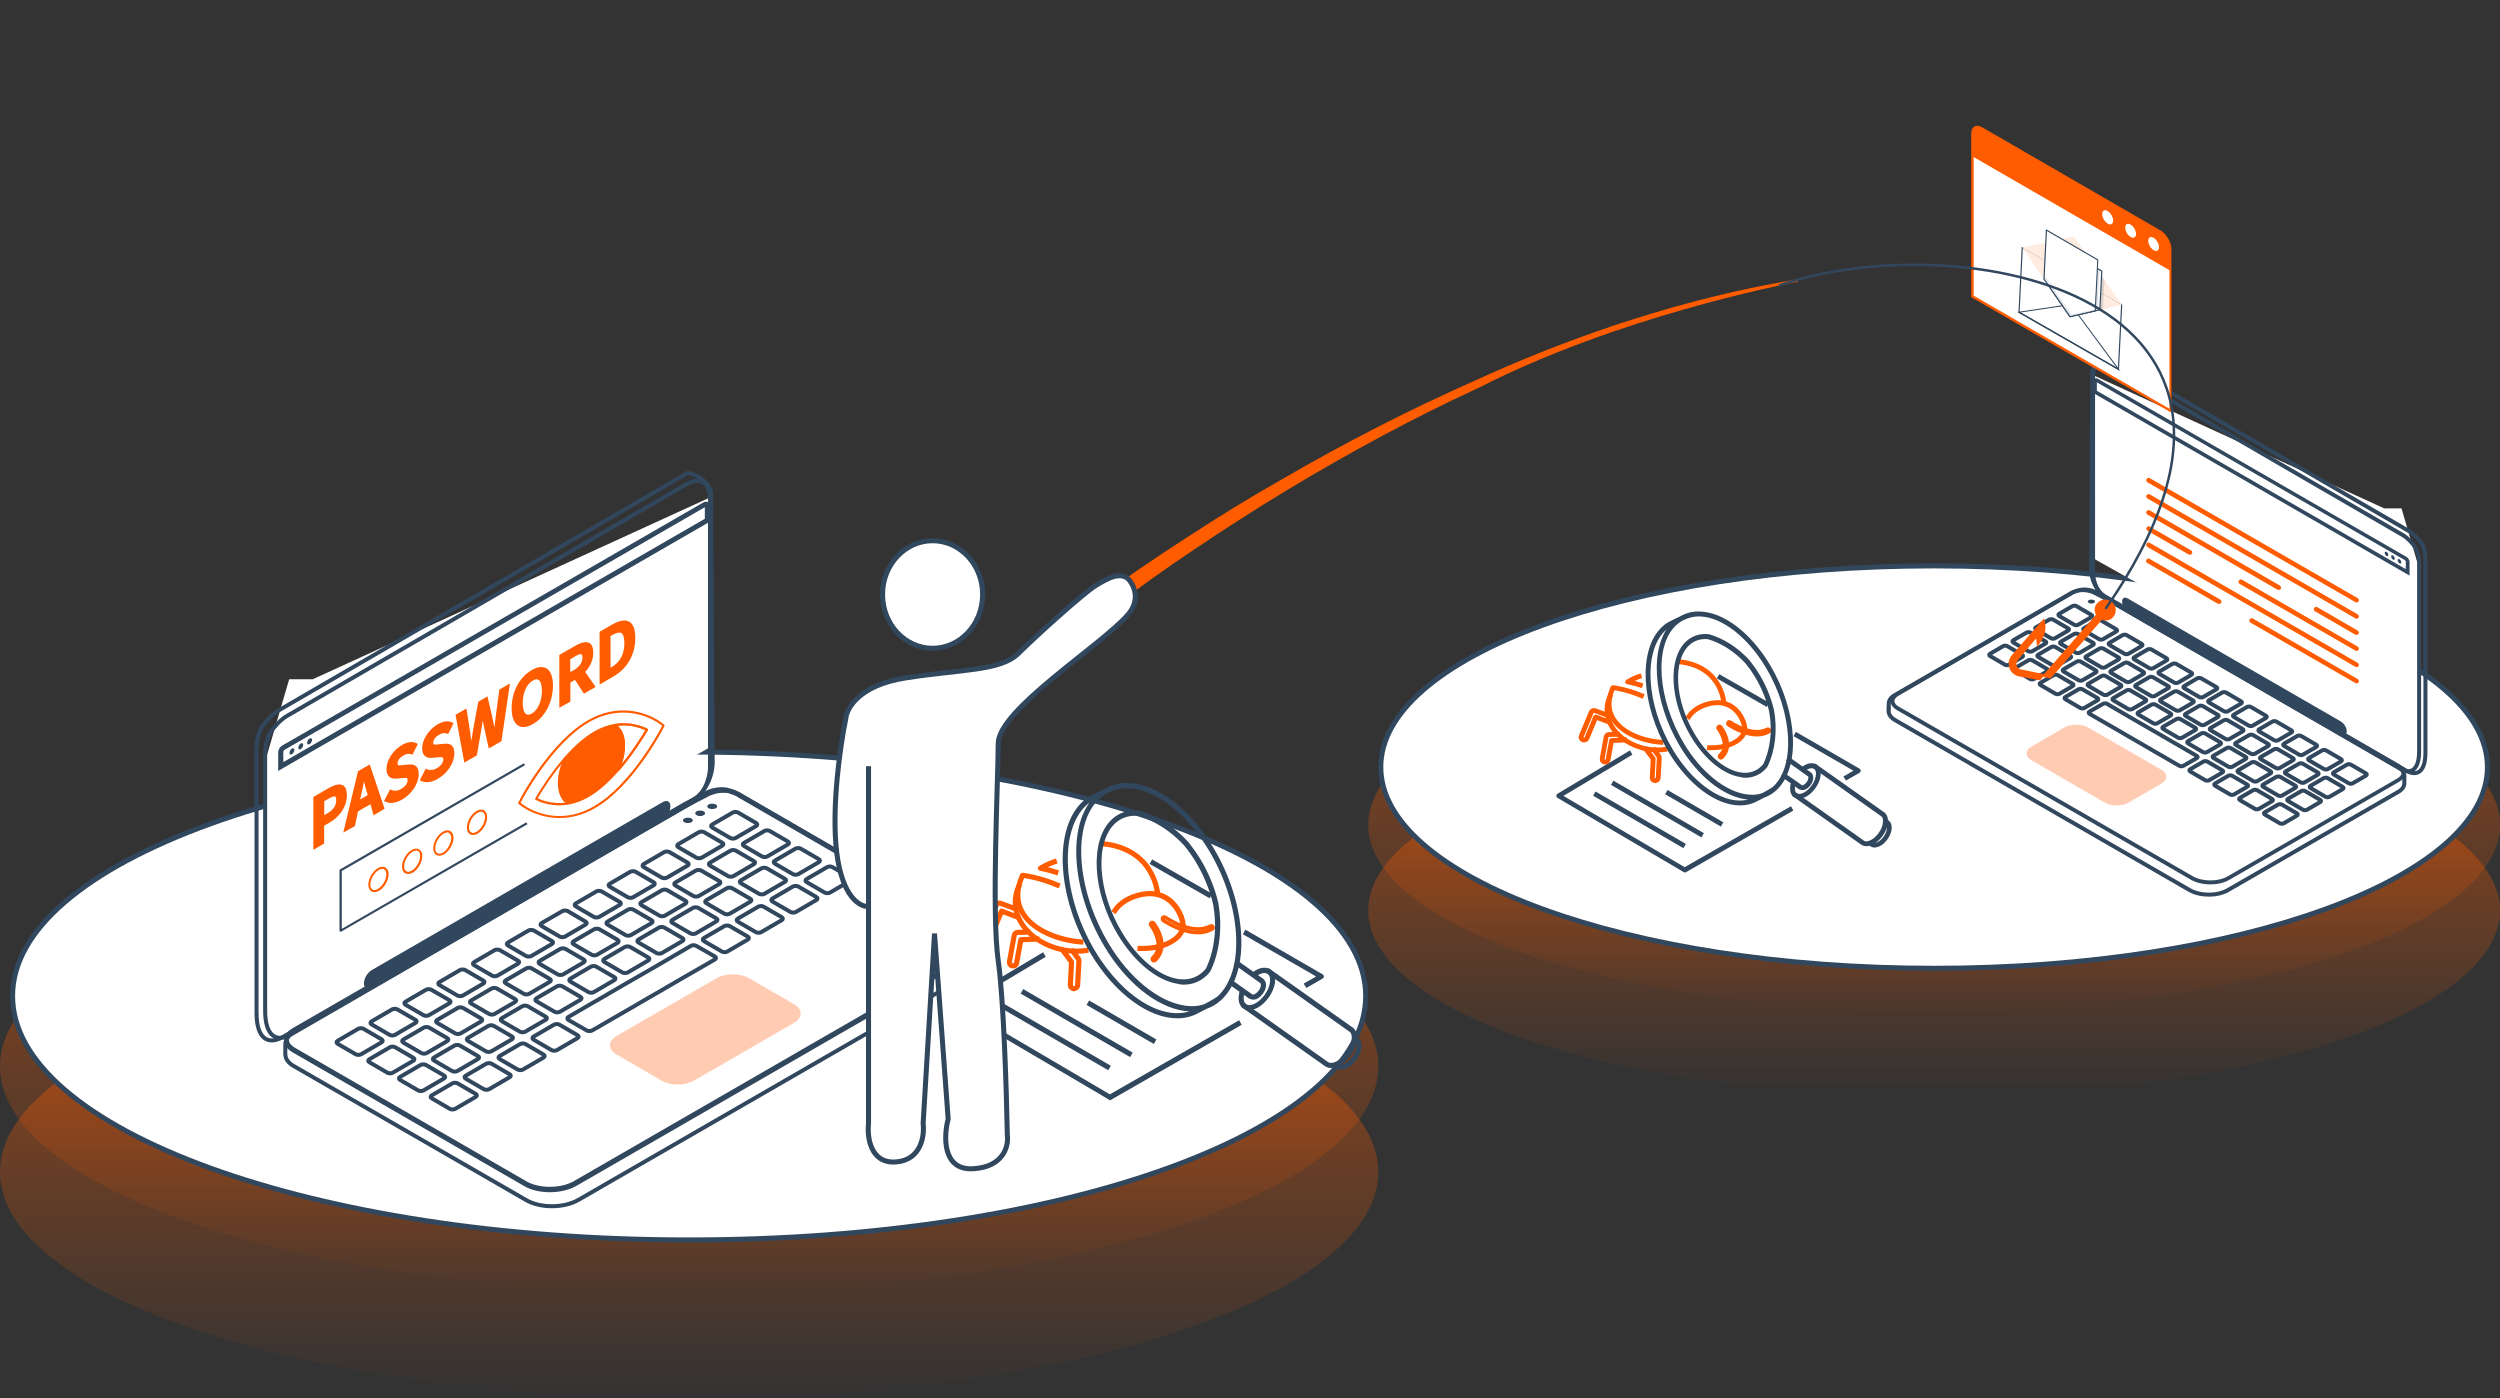 <svg width="497" height="278" viewBox="0 0 497 278" fill="none" xmlns="http://www.w3.org/2000/svg">
<rect x="0" y="0" width="497" height="278" fill="#333333" stroke="none"/>
<ellipse cx="137" cy="212" rx="137" ry="45" fill="url(#paint0_linear_408_15613)" fill-opacity="0.5"/>
<ellipse cx="137" cy="233" rx="137" ry="45" fill="url(#paint1_linear_408_15613)" fill-opacity="0.5"/>
<path d="M271.5 198C271.5 204.565 267.836 210.883 261.065 216.694C254.296 222.502 244.472 227.756 232.289 232.178C207.926 241.021 174.237 246.5 137 246.5C99.763 246.5 66.074 241.021 41.711 232.178C29.528 227.756 19.704 222.502 12.935 216.694C6.164 210.883 2.5 204.565 2.5 198C2.5 191.435 6.164 185.117 12.935 179.306C19.704 173.498 29.528 168.244 41.711 163.822C66.074 154.979 99.763 149.5 137 149.5C174.237 149.5 207.926 154.979 232.289 163.822C244.472 168.244 254.296 173.498 261.065 179.306C267.836 185.117 271.5 191.435 271.5 198Z" fill="white" stroke="#31475E"/>
<path d="M52.789 198.129V151.104L57.49 135.035H62.175L141.237 98.856V148.51L52.789 198.129Z" fill="white"/>
<path d="M136.749 94L55.446 141.198C54.078 141.98 52.808 143.446 51.977 144.667C51.538 145.449 51.098 146.671 51 148.43V201.345C51 206.524 53.296 207.843 56.277 206.133L137.873 158.935C140.218 157.566 141.684 154.244 141.684 151.557L141.342 97.665C141.244 97.323 141.048 97.029 140.853 96.687C139.68 94.782 137.579 94.195 136.749 94Z" stroke="#31475E" stroke-width="0.8" stroke-miterlimit="10"/>
<path d="M196.556 190.011V188.057C196.605 187.177 196.019 186.298 194.895 185.663L147.696 158.35C147.403 158.155 147.11 158.008 146.866 157.861C146.377 157.666 145.889 157.471 145.498 157.373C143.641 156.933 142.029 157.373 141.052 157.764L136.361 160.207L58.479 205.158C57.355 205.793 56.769 206.672 56.72 207.552V209.555C56.72 210.434 57.257 211.314 58.43 211.949L104.602 238.578C107.485 240.239 112.127 240.19 115.009 238.529L194.846 192.454C195.97 191.819 196.556 190.939 196.605 190.109V190.011C196.556 190.06 196.556 190.06 196.556 190.011Z" stroke="#31475E" stroke-width="0.8" stroke-miterlimit="10"/>
<path d="M136.31 96.346L57.06 142.323C55.74 143.105 54.519 144.473 53.688 145.694C53.249 146.476 52.858 147.649 52.711 149.359V200.954C52.711 205.987 54.959 207.306 57.841 205.645L137.434 159.619C139.73 158.3 141.147 155.075 141.147 152.437V99.229C141.147 95.955 139.193 94.685 136.31 96.346Z" stroke="#31475E" stroke-width="0.8" stroke-miterlimit="10"/>
<path d="M55.3 153.263V149.55C55.3 149.061 55.642 148.475 56.082 148.23L139.876 99.859C140.462 99.517 141.146 99.908 141.146 100.592V103.719L140.853 103.866L55.3 153.263ZM140.12 100.837L56.57 149.061C56.424 149.159 56.326 149.354 56.326 149.501V151.504L140.12 103.133V100.837Z" fill="#31475E"/>
<path d="M57.548 149.65C57.548 149.357 57.792 148.966 58.036 148.82C58.33 148.673 58.525 148.771 58.525 149.113C58.525 149.406 58.281 149.797 58.036 149.944C57.792 150.09 57.548 149.993 57.548 149.65Z" fill="#31475E"/>
<path d="M59.303 148.626C59.303 148.333 59.547 147.942 59.792 147.795C60.085 147.649 60.28 147.747 60.28 148.089C60.28 148.382 60.085 148.773 59.792 148.919C59.547 149.066 59.303 148.968 59.303 148.626Z" fill="#31475E"/>
<path d="M61.062 147.649C61.062 147.356 61.258 146.965 61.551 146.819C61.844 146.672 62.04 146.77 62.04 147.112C62.04 147.405 61.795 147.796 61.551 147.943C61.258 148.089 61.062 147.943 61.062 147.649Z" fill="#31475E"/>
<path d="M143.485 157.518C143.925 157.518 144.365 157.567 144.756 157.665C145.195 157.811 145.635 157.958 145.977 158.105C146.221 158.202 146.466 158.349 146.71 158.495L147.248 158.837H147.296L193.86 185.808C194.593 186.248 195.032 186.785 195.032 187.274C195.032 187.811 194.593 188.398 193.762 188.837L114.072 234.814C112.801 235.547 111.091 235.938 109.284 235.938C107.525 235.938 105.863 235.547 104.691 234.863L58.616 208.283C57.883 207.844 57.443 207.306 57.443 206.769C57.443 206.231 57.883 205.645 58.714 205.205L136.401 160.352L140.993 157.958C141.58 157.811 142.459 157.518 143.485 157.518ZM143.485 156.492C142.313 156.492 141.287 156.785 140.603 157.079L135.912 159.521L58.225 204.375C55.929 205.694 55.88 207.893 58.176 209.212L104.202 235.791C105.619 236.622 107.476 237.013 109.332 237.013C111.238 237.013 113.143 236.573 114.609 235.743L194.299 189.766C196.596 188.446 196.694 186.297 194.397 184.977L147.296 157.714C147.003 157.518 146.71 157.372 146.466 157.225C145.977 157.03 145.537 156.834 145.098 156.736C144.511 156.541 143.974 156.492 143.485 156.492Z" fill="#31475E"/>
<path d="M136.065 163.478C135.674 163.283 135.674 162.892 136.065 162.696C136.456 162.501 137.043 162.501 137.433 162.696C137.824 162.892 137.824 163.283 137.433 163.478C137.043 163.674 136.456 163.674 136.065 163.478Z" fill="#31475E"/>
<path d="M138.508 162.061C138.118 161.866 138.118 161.475 138.508 161.279C138.899 161.084 139.486 161.084 139.877 161.279C140.267 161.475 140.267 161.866 139.877 162.061C139.486 162.305 138.851 162.305 138.508 162.061Z" fill="#31475E"/>
<path d="M140.903 160.693C140.512 160.498 140.512 160.107 140.903 159.911C141.294 159.716 141.88 159.716 142.271 159.911C142.662 160.107 142.662 160.498 142.271 160.693C141.929 160.888 141.294 160.888 140.903 160.693Z" fill="#31475E"/>
<path d="M75.866 206.622C76.159 206.769 76.159 207.062 75.866 207.209L71.762 209.603C71.469 209.749 71.029 209.749 70.736 209.603L67.121 207.502C66.827 207.355 66.827 207.062 67.121 206.916L71.225 204.521C71.518 204.375 71.958 204.375 72.251 204.521L75.866 206.622ZM78.993 200.662C78.7 200.515 78.26 200.515 77.967 200.662L73.863 203.056C73.57 203.202 73.57 203.495 73.863 203.642L77.479 205.743C77.772 205.89 78.212 205.89 78.505 205.743L82.609 203.349C82.902 203.202 82.902 202.909 82.609 202.763L78.993 200.662ZM85.736 196.753C85.443 196.606 85.003 196.606 84.71 196.753L80.606 199.147C80.313 199.294 80.313 199.587 80.606 199.733L84.221 201.834C84.515 201.981 84.954 201.981 85.247 201.834L89.352 199.44C89.645 199.293 89.645 199 89.352 198.854L85.736 196.753ZM92.479 192.844C92.186 192.697 91.746 192.697 91.453 192.844L87.348 195.238C87.055 195.385 87.055 195.678 87.348 195.824L90.964 197.925C91.257 198.072 91.697 198.072 91.99 197.925L96.094 195.531C96.387 195.385 96.387 195.092 96.094 194.945L92.479 192.844ZM99.368 188.886C99.075 188.74 98.635 188.74 98.342 188.886L94.238 191.281C93.945 191.427 93.945 191.72 94.238 191.867L97.853 193.968C98.146 194.114 98.586 194.114 98.879 193.968L102.984 191.574C103.277 191.427 103.277 191.134 102.984 190.987L99.368 188.886ZM106.111 184.978C105.817 184.831 105.378 184.831 105.084 184.978L100.98 187.372C100.687 187.518 100.687 187.811 100.98 187.958L104.596 190.059C104.889 190.206 105.329 190.206 105.622 190.059L109.726 187.665C110.019 187.518 110.019 187.225 109.726 187.079L106.111 184.978ZM112.853 181.118C112.56 180.971 112.12 180.971 111.827 181.118L107.674 183.512C107.381 183.658 107.381 183.952 107.674 184.098L111.29 186.199C111.583 186.346 112.023 186.346 112.316 186.199L116.42 183.805C116.713 183.658 116.713 183.365 116.42 183.219L112.853 181.118ZM119.596 177.209C119.303 177.062 118.863 177.062 118.57 177.209L114.466 179.603C114.172 179.75 114.172 180.043 114.466 180.189L118.081 182.29C118.374 182.437 118.814 182.437 119.107 182.29L123.211 179.896C123.505 179.75 123.505 179.456 123.211 179.31L119.596 177.209ZM126.338 173.3C126.045 173.154 125.606 173.154 125.312 173.3L121.208 175.694C120.915 175.841 120.915 176.134 121.208 176.281L124.824 178.382C125.117 178.528 125.557 178.528 125.85 178.382L129.954 175.987C130.247 175.841 130.247 175.548 129.954 175.401L126.338 173.3ZM133.081 169.391C132.788 169.245 132.348 169.245 132.055 169.391L127.951 171.786C127.658 171.932 127.658 172.225 127.951 172.372L131.566 174.473C131.86 174.619 132.299 174.619 132.592 174.473L136.697 172.079C136.99 171.932 136.99 171.639 136.697 171.492L133.081 169.391ZM139.97 165.434C139.677 165.287 139.237 165.287 138.944 165.434L134.84 167.828C134.547 167.974 134.547 168.268 134.84 168.414L138.456 170.515C138.749 170.662 139.189 170.662 139.482 170.515L143.586 168.121C143.879 167.974 143.879 167.681 143.586 167.535L139.97 165.434ZM146.713 161.525C146.42 161.378 145.98 161.378 145.687 161.525L141.583 163.919C141.289 164.066 141.289 164.359 141.583 164.505L145.198 166.606C145.491 166.753 145.931 166.753 146.224 166.606L150.329 164.212C150.622 164.066 150.622 163.773 150.329 163.626L146.713 161.525ZM78.554 208.186C78.26 208.039 77.821 208.039 77.528 208.186L73.423 210.58C73.13 210.727 73.13 211.02 73.423 211.166L77.039 213.267C77.332 213.414 77.772 213.414 78.065 213.267L82.169 210.873C82.462 210.727 82.462 210.434 82.169 210.287L78.554 208.186ZM85.296 204.277C85.003 204.131 84.563 204.131 84.27 204.277L80.166 206.671C79.873 206.818 79.873 207.111 80.166 207.258L83.782 209.359C84.075 209.505 84.514 209.505 84.808 209.359L88.912 206.964C89.205 206.818 89.205 206.525 88.912 206.378L85.296 204.277ZM92.039 200.368C91.746 200.222 91.306 200.222 91.013 200.368L86.909 202.763C86.615 202.909 86.615 203.202 86.909 203.349L90.524 205.45C90.817 205.596 91.257 205.596 91.55 205.45L95.655 203.056C95.948 202.909 95.948 202.616 95.655 202.469L92.039 200.368ZM98.782 196.508C98.488 196.362 98.049 196.362 97.755 196.508L93.651 198.903C93.358 199.049 93.358 199.342 93.651 199.489L97.267 201.59C97.56 201.736 98 201.736 98.293 201.59L102.397 199.196C102.69 199.049 102.69 198.756 102.397 198.609L98.782 196.508ZM105.671 192.502C105.378 192.355 104.938 192.355 104.645 192.502L100.541 194.896C100.247 195.043 100.247 195.336 100.541 195.482L104.156 197.583C104.449 197.73 104.889 197.73 105.182 197.583L109.286 195.189C109.58 195.043 109.58 194.75 109.286 194.603L105.671 192.502ZM112.413 188.642C112.12 188.496 111.681 188.496 111.387 188.642L107.283 191.036C106.99 191.183 106.99 191.476 107.283 191.623L110.899 193.724C111.192 193.87 111.632 193.87 111.925 193.724L116.029 191.329C116.322 191.183 116.322 190.89 116.029 190.743L112.413 188.642ZM119.156 184.733C118.863 184.587 118.423 184.587 118.13 184.733L114.026 187.127C113.733 187.274 113.733 187.567 114.026 187.714L117.641 189.815C117.935 189.961 118.374 189.961 118.667 189.815L122.772 187.421C123.065 187.274 123.065 186.981 122.772 186.834L119.156 184.733ZM125.899 180.825C125.606 180.678 125.166 180.678 124.873 180.825L120.768 183.219C120.475 183.365 120.475 183.658 120.768 183.805L124.384 185.906C124.677 186.053 125.117 186.053 125.41 185.906L129.514 183.512C129.807 183.365 129.807 183.072 129.514 182.926L125.899 180.825ZM132.641 176.965C132.348 176.818 131.908 176.818 131.615 176.965L127.511 179.359C127.218 179.505 127.218 179.798 127.511 179.945L131.127 182.046C131.42 182.193 131.86 182.193 132.153 182.046L136.257 179.652C136.55 179.505 136.55 179.212 136.257 179.066L132.641 176.965ZM139.384 173.056C139.091 172.909 138.651 172.909 138.358 173.056L134.254 175.45C133.961 175.597 133.961 175.89 134.254 176.036L137.869 178.137C138.162 178.284 138.602 178.284 138.895 178.137L143 175.743C143.293 175.597 143.293 175.303 143 175.157L139.384 173.056ZM146.273 169.098C145.98 168.952 145.54 168.952 145.247 169.098L141.143 171.492C140.85 171.639 140.85 171.932 141.143 172.079L144.759 174.18C145.052 174.326 145.491 174.326 145.785 174.18L149.889 171.786C150.182 171.639 150.182 171.346 149.889 171.199L146.273 169.098ZM153.016 165.189C152.723 165.043 152.283 165.043 151.99 165.189L147.886 167.584C147.592 167.73 147.592 168.023 147.886 168.17L151.501 170.271C151.794 170.417 152.234 170.417 152.527 170.271L156.631 167.877C156.925 167.73 156.925 167.437 156.631 167.29L153.016 165.189ZM84.661 211.704C84.368 211.557 83.928 211.557 83.635 211.704L79.531 214.098C79.238 214.245 79.238 214.538 79.531 214.684L83.147 216.785C83.44 216.932 83.879 216.932 84.172 216.785L88.277 214.391C88.57 214.245 88.57 213.951 88.277 213.805L84.661 211.704ZM91.404 207.844C91.111 207.697 90.671 207.697 90.378 207.844L86.273 210.238C85.98 210.385 85.98 210.678 86.273 210.824L89.889 212.925C90.182 213.072 90.622 213.072 90.915 212.925L95.019 210.531C95.312 210.385 95.312 210.091 95.019 209.945L91.404 207.844ZM98.146 203.935C97.853 203.789 97.413 203.789 97.12 203.935L93.016 206.329C92.723 206.476 92.723 206.769 93.016 206.916L96.632 209.017C96.925 209.163 97.365 209.163 97.658 209.017L101.762 206.622C102.055 206.476 102.055 206.183 101.762 206.036L98.146 203.935ZM104.889 200.026C104.596 199.88 104.156 199.88 103.863 200.026L99.759 202.421C99.466 202.567 99.466 202.86 99.759 203.007L103.374 205.108C103.668 205.254 104.107 205.254 104.4 205.108L108.505 202.714C108.798 202.567 108.798 202.274 108.505 202.127L104.889 200.026ZM111.778 196.069C111.485 195.922 111.045 195.922 110.752 196.069L106.648 198.463C106.355 198.609 106.355 198.903 106.648 199.049L110.264 201.15C110.557 201.297 110.996 201.297 111.29 201.15L115.394 198.756C115.687 198.609 115.687 198.316 115.394 198.17L111.778 196.069ZM118.521 192.16C118.228 192.013 117.788 192.013 117.495 192.16L113.391 194.554C113.097 194.701 113.097 194.994 113.391 195.14L117.006 197.241C117.299 197.388 117.739 197.388 118.032 197.241L122.137 194.847C122.43 194.701 122.43 194.408 122.137 194.261L118.521 192.16ZM125.264 188.251C124.97 188.105 124.531 188.105 124.237 188.251L120.133 190.645C119.84 190.792 119.84 191.085 120.133 191.232L123.749 193.333C124.042 193.479 124.482 193.479 124.775 193.333L128.879 190.939C129.172 190.792 129.172 190.499 128.879 190.352L125.264 188.251ZM132.055 184.391C131.762 184.245 131.273 184.245 131.029 184.391L126.925 186.785C126.632 186.932 126.632 187.225 126.925 187.372L130.54 189.473C130.834 189.619 131.273 189.619 131.566 189.473L135.671 187.079C135.964 186.932 135.964 186.639 135.671 186.492L132.055 184.391ZM138.798 180.483C138.504 180.336 138.065 180.336 137.772 180.483L133.667 182.877C133.374 183.023 133.374 183.316 133.667 183.463L137.283 185.564C137.576 185.711 138.016 185.711 138.309 185.564L142.413 183.17C142.706 183.023 142.706 182.73 142.413 182.583L138.798 180.483ZM145.54 176.574C145.247 176.427 144.807 176.427 144.514 176.574L140.41 178.968C140.117 179.114 140.117 179.408 140.41 179.554L144.026 181.655C144.319 181.802 144.759 181.802 145.052 181.655L149.156 179.261C149.449 179.114 149.449 178.821 149.156 178.675L145.54 176.574ZM152.43 172.616C152.136 172.47 151.697 172.47 151.403 172.616L147.299 175.01C147.006 175.157 147.006 175.45 147.299 175.597L150.915 177.698C151.208 177.844 151.648 177.844 151.941 177.698L156.045 175.303C156.338 175.157 156.338 174.864 156.045 174.717L152.43 172.616ZM159.172 168.707C158.879 168.561 158.439 168.561 158.146 168.707L154.042 171.101C153.749 171.248 153.749 171.541 154.042 171.688L157.658 173.789C157.951 173.935 158.39 173.935 158.684 173.789L162.788 171.395C163.081 171.248 163.081 170.955 162.788 170.808L159.172 168.707ZM90.964 215.368C90.671 215.222 90.231 215.222 89.938 215.368L85.834 217.762C85.541 217.909 85.541 218.202 85.834 218.349L89.449 220.45C89.743 220.596 90.182 220.596 90.475 220.45L94.58 218.056C94.873 217.909 94.873 217.616 94.58 217.469L90.964 215.368ZM97.707 211.46C97.413 211.313 96.974 211.313 96.681 211.46L92.576 213.854C92.283 214 92.283 214.293 92.576 214.44L96.192 216.541C96.485 216.688 96.925 216.688 97.218 216.541L101.322 214.147C101.615 214 101.615 213.707 101.322 213.561L97.707 211.46ZM104.449 207.551C104.156 207.404 103.716 207.404 103.423 207.551L99.319 209.945C99.026 210.091 99.026 210.385 99.319 210.531L102.935 212.632C103.228 212.779 103.668 212.779 103.961 212.632L108.065 210.238C108.358 210.092 108.358 209.798 108.065 209.652L104.449 207.551ZM111.192 203.691C110.899 203.544 110.459 203.544 110.166 203.691L106.062 206.085C105.769 206.232 105.769 206.525 106.062 206.671L109.677 208.772C109.97 208.919 110.41 208.919 110.703 208.772L114.808 206.378C115.101 206.232 115.101 205.938 114.808 205.792L111.192 203.691ZM145.052 184.098C144.759 183.952 144.319 183.952 144.026 184.098L139.921 186.492C139.628 186.639 139.628 186.932 139.921 187.079L143.537 189.18C143.83 189.326 144.27 189.326 144.563 189.18L148.667 186.785C148.96 186.639 148.96 186.346 148.667 186.199L145.052 184.098ZM151.794 180.238C151.501 180.092 151.061 180.092 150.768 180.238L146.664 182.632C146.371 182.779 146.371 183.072 146.664 183.219L150.28 185.32C150.573 185.466 151.013 185.466 151.306 185.32L155.41 182.926C155.703 182.779 155.703 182.486 155.41 182.339L151.794 180.238ZM158.684 176.232C158.39 176.085 157.951 176.085 157.658 176.232L153.553 178.626C153.26 178.772 153.26 179.066 153.553 179.212L157.169 181.313C157.462 181.46 157.902 181.46 158.195 181.313L162.299 178.919C162.592 178.772 162.592 178.479 162.299 178.333L158.684 176.232ZM165.475 172.372C165.182 172.225 164.742 172.225 164.449 172.372L160.345 174.766C160.052 174.913 160.052 175.206 160.345 175.352L163.96 177.453C164.254 177.6 164.693 177.6 164.986 177.453L169.091 175.059C169.384 174.913 169.384 174.619 169.091 174.473L165.475 172.372ZM137.332 188.056L133.228 190.45L130.638 191.965L126.485 194.359L123.847 195.873L119.742 198.267L117.104 199.782L113 202.176C112.707 202.323 112.707 202.616 113 202.763L116.664 204.864C116.957 205.01 117.397 205.01 117.69 204.864L118.57 204.375L121.843 202.469L124.482 200.955L128.586 198.561L131.224 197.046L135.329 194.652L137.967 193.137L141.778 190.939L142.12 190.743C142.413 190.596 142.413 190.303 142.12 190.157L138.456 188.056C138.065 187.86 137.625 187.86 137.332 188.056Z" stroke="#31475E" stroke-width="0.8" stroke-miterlimit="10"/>
<path d="M131.713 162.943L73.912 196.314C73.033 196.803 72.349 196.46 72.349 195.483C72.349 194.506 73.033 193.382 73.912 192.845L131.713 159.474C132.593 158.985 133.277 159.278 133.277 160.304C133.277 161.282 132.593 162.454 131.713 162.943Z" fill="#31475E"/>
<path d="M137.969 214.832C136.21 215.859 133.278 215.859 131.519 214.832L122.578 209.653C120.819 208.627 120.819 206.966 122.578 205.94L142.464 194.458C144.223 193.432 147.154 193.432 148.913 194.458L157.855 199.637C159.614 200.663 159.614 202.324 157.855 203.35L137.969 214.832Z" fill="#FFCCB3"/>
<path d="M67.721 185.225C67.692 185.225 67.635 185.225 67.606 185.197C67.549 185.168 67.492 185.082 67.492 185.025V173.007C67.492 172.922 67.521 172.864 67.606 172.836L104.145 151.748L104.374 152.12L67.95 173.15V184.653L104.631 163.479L104.86 163.851L67.835 185.197C67.807 185.225 67.778 185.225 67.721 185.225Z" fill="#31475E"/>
<path d="M62.523 158.565L65.384 156.905C67.301 155.789 68.789 155.732 68.789 158.079C68.789 160.368 67.301 162.256 65.441 163.315L64.268 163.973V167.521L62.523 168.522V158.565ZM65.298 161.827C66.5 161.14 67.072 160.224 67.072 159.08C67.072 157.907 66.443 157.907 65.241 158.594L64.268 159.166V162.456L65.298 161.827Z" fill="#FF5C00"/>
<path d="M62.293 168.949V158.448L65.24 156.731C66.585 155.959 67.529 155.759 68.188 156.131C68.703 156.417 68.96 157.103 68.96 158.105C68.96 160.251 67.672 162.282 65.498 163.541L64.439 164.142V167.69L62.293 168.949ZM62.722 158.706V168.205L64.039 167.461V163.913L65.298 163.169C67.329 161.996 68.559 160.108 68.559 158.105C68.559 157.275 68.359 156.731 67.987 156.503C67.501 156.216 66.642 156.417 65.469 157.103L62.722 158.706ZM64.039 162.797V159.02L65.126 158.391C65.956 157.905 66.499 157.79 66.843 157.99C67.129 158.162 67.272 158.505 67.272 159.049C67.272 160.279 66.642 161.252 65.383 161.996L64.039 162.797ZM64.468 159.278V162.053L65.183 161.624C66.299 160.966 66.843 160.136 66.843 159.049C66.843 158.792 66.814 158.448 66.642 158.362C66.499 158.277 66.156 158.277 65.355 158.763L64.468 159.278Z" fill="#FF5C00"/>
<path d="M71.369 153.466L73.4 152.293L76.204 160.677L74.373 161.735L73.772 159.503L70.94 161.134L70.339 164.053L68.565 165.083L71.369 153.466ZM71.311 159.36L73.372 158.159L73.114 157.214C72.857 156.327 72.599 155.326 72.37 154.382L72.313 154.41C72.084 155.641 71.827 156.928 71.569 158.101L71.311 159.36Z" fill="#FF5C00"/>
<path d="M68.247 165.511L71.166 153.322L73.512 151.978L76.459 160.79L74.256 162.078L73.655 159.875L71.166 161.305L70.565 164.224L68.247 165.511ZM71.538 153.608L68.905 164.624L70.164 163.909L70.765 160.991L73.912 159.188L74.513 161.391L75.944 160.561L73.283 152.578L71.538 153.608ZM71.022 159.789L71.366 158.072C71.623 156.842 71.881 155.583 72.11 154.381L72.138 154.295L72.539 154.066L72.625 154.352C72.711 154.639 72.768 154.953 72.854 155.239C73.025 155.898 73.197 156.584 73.369 157.185L73.683 158.301L71.022 159.789ZM72.367 155.268C72.196 156.212 71.995 157.214 71.766 158.158L71.595 158.93L73.111 158.072L72.882 157.3C72.682 156.699 72.51 156.012 72.367 155.354C72.396 155.325 72.396 155.297 72.367 155.268Z" fill="#FF5C00"/>
<path d="M76.629 159.133L77.631 157.187C78.26 157.502 79.061 157.473 79.834 157.016C80.75 156.501 81.207 155.757 81.207 155.07C81.207 154.326 80.692 154.412 79.891 154.469L78.718 154.583C77.831 154.669 76.944 154.383 76.944 152.924C76.944 151.293 78.203 149.319 79.948 148.289C80.95 147.716 81.98 147.573 82.667 148.002L81.78 149.776C81.236 149.576 80.664 149.605 79.948 150.005C79.176 150.435 78.689 151.121 78.689 151.779C78.689 152.495 79.29 152.409 80.034 152.323L81.179 152.209C82.237 152.094 82.924 152.466 82.924 153.925C82.924 155.556 81.751 157.645 79.72 158.79C78.661 159.448 77.488 159.591 76.629 159.133Z" fill="#FF5C00"/>
<path d="M77.745 159.618C77.316 159.618 76.915 159.532 76.543 159.332L76.343 159.246L77.544 156.928L77.745 157.014C78.346 157.3 79.09 157.243 79.748 156.843C80.549 156.385 81.035 155.727 81.035 155.069C81.035 154.897 81.007 154.782 80.949 154.725C80.806 154.611 80.463 154.639 80.062 154.668L78.832 154.782C78.203 154.84 77.716 154.725 77.373 154.411C77.029 154.096 76.829 153.581 76.829 152.894C76.829 151.149 78.145 149.117 79.948 148.087C81.064 147.458 82.123 147.343 82.895 147.801L83.067 147.915L82.008 150.033L81.836 149.976C81.293 149.775 80.806 149.832 80.177 150.204C79.462 150.605 79.032 151.206 79.032 151.778C79.032 151.921 79.061 152.007 79.118 152.064C79.261 152.207 79.691 152.15 80.062 152.093H80.12L81.264 151.978C81.922 151.921 82.38 152.036 82.724 152.322C83.067 152.636 83.239 153.152 83.239 153.895C83.239 155.755 81.894 157.815 79.948 158.96C79.175 159.389 78.403 159.618 77.745 159.618ZM76.944 159.046C77.688 159.332 78.689 159.189 79.719 158.588C81.751 157.415 82.809 155.355 82.809 153.895C82.809 153.295 82.666 152.865 82.437 152.636C82.208 152.436 81.837 152.35 81.321 152.408L80.12 152.522C79.576 152.579 79.118 152.637 78.832 152.379C78.689 152.236 78.603 152.036 78.603 151.778C78.603 151.034 79.118 150.319 79.948 149.832C80.606 149.46 81.207 149.346 81.779 149.518L82.495 148.116C81.894 147.858 81.035 148.001 80.177 148.488C78.517 149.432 77.287 151.349 77.287 152.923C77.287 153.466 77.43 153.867 77.688 154.124C77.945 154.353 78.317 154.439 78.803 154.382L80.062 154.267C80.606 154.21 81.007 154.182 81.293 154.439C81.436 154.582 81.522 154.811 81.522 155.097C81.522 155.898 80.978 156.671 80.034 157.243C79.319 157.672 78.489 157.758 77.831 157.501L76.944 159.046Z" fill="#FF5C00"/>
<path d="M83.754 155.038L84.756 153.092C85.385 153.407 86.186 153.379 86.959 152.921C87.874 152.406 88.332 151.662 88.332 150.975C88.332 150.231 87.817 150.317 87.016 150.374L85.843 150.489C84.956 150.575 84.069 150.288 84.069 148.829C84.069 147.198 85.328 145.224 87.073 144.194C88.075 143.622 89.105 143.479 89.791 143.908L88.904 145.682C88.361 145.481 87.789 145.51 87.073 145.911C86.301 146.34 85.814 147.027 85.814 147.685C85.814 148.4 86.415 148.314 87.159 148.228L88.304 148.114C89.362 147.999 90.049 148.371 90.049 149.831C90.049 151.462 88.876 153.55 86.844 154.695C85.757 155.324 84.584 155.467 83.754 155.038Z" fill="#FF5C00"/>
<path d="M84.839 155.497C84.409 155.497 84.009 155.411 83.637 155.211L83.436 155.125L84.638 152.807L84.839 152.893C85.439 153.179 86.183 153.122 86.841 152.721C87.643 152.264 88.129 151.606 88.129 150.948C88.129 150.776 88.1 150.661 88.043 150.604C87.9 150.49 87.557 150.518 87.156 150.547L85.926 150.661C85.296 150.719 84.81 150.604 84.467 150.289C84.123 149.975 83.923 149.46 83.923 148.773C83.923 147.028 85.239 144.996 87.042 143.966C88.158 143.336 89.216 143.222 89.989 143.68L90.161 143.794L89.102 145.912L88.93 145.854C88.387 145.654 87.9 145.711 87.271 146.083C86.555 146.484 86.126 147.085 86.126 147.657C86.126 147.8 86.155 147.886 86.212 147.943C86.355 148.086 86.784 148.029 87.156 147.972H87.213L88.358 147.857C89.016 147.8 89.474 147.915 89.817 148.201C90.161 148.515 90.332 149.03 90.332 149.774C90.332 151.634 88.987 153.694 87.042 154.839C86.269 155.297 85.525 155.497 84.839 155.497ZM84.037 154.925C84.781 155.211 85.783 155.068 86.813 154.467C88.844 153.294 89.903 151.234 89.903 149.774C89.903 149.174 89.76 148.744 89.531 148.515C89.302 148.315 88.93 148.229 88.415 148.286L87.213 148.401C86.67 148.458 86.212 148.515 85.926 148.258C85.783 148.115 85.697 147.915 85.697 147.657C85.697 146.913 86.212 146.198 87.042 145.711C87.7 145.339 88.301 145.225 88.873 145.397L89.588 143.995C88.987 143.737 88.129 143.88 87.271 144.367C85.611 145.311 84.381 147.228 84.381 148.802C84.381 149.345 84.524 149.746 84.781 150.003C85.039 150.232 85.411 150.318 85.897 150.261L87.156 150.146C87.7 150.089 88.1 150.06 88.387 150.318C88.53 150.461 88.615 150.69 88.615 150.976C88.615 151.777 88.072 152.55 87.128 153.122C86.412 153.551 85.582 153.637 84.924 153.38L84.037 154.925Z" fill="#FF5C00"/>
<path d="M90.789 142.219L92.563 141.189L93.25 145.681C93.393 146.654 93.507 147.627 93.65 148.628L93.708 148.599C93.879 147.426 94.079 146.253 94.251 145.109L95.253 139.644L96.74 138.785L97.742 143.106C97.942 144.021 98.114 144.994 98.286 145.967L98.343 145.938C98.486 144.794 98.6 143.649 98.743 142.534L99.43 137.24L101.061 136.296L99.459 147.226L97.284 148.485L96.311 144.107C96.168 143.392 96.054 142.705 95.939 141.99L95.882 142.018C95.768 142.848 95.653 143.707 95.51 144.565L94.566 150.059L92.449 151.289L90.789 142.219Z" fill="#FF5C00"/>
<path d="M92.305 151.603L90.56 142.104L92.734 140.845L93.478 145.652C93.536 146.081 93.593 146.51 93.65 146.939C93.679 147.054 93.679 147.168 93.707 147.283C93.822 146.625 93.936 145.909 94.051 145.08L95.081 139.5L96.912 138.441L97.971 143.048C98.085 143.592 98.2 144.135 98.285 144.708C98.371 143.964 98.457 143.22 98.543 142.504L99.258 137.097L101.375 135.866L99.687 147.34L97.169 148.799L96.139 144.135C96.082 143.821 96.025 143.534 95.968 143.248C95.91 143.678 95.825 144.135 95.767 144.593L94.794 150.173L92.305 151.603ZM91.046 142.333L92.62 150.917L94.394 149.887L95.338 144.507C95.481 143.649 95.596 142.791 95.71 141.989L95.739 141.875L96.139 141.646L96.197 141.961C96.282 142.59 96.397 143.22 96.569 144.05L97.484 148.141L99.315 147.082L100.832 136.696L99.659 137.383L98.972 142.562C98.829 143.678 98.715 144.822 98.571 145.967V146.081L98.171 146.31L98.114 146.024C98.056 145.68 97.971 145.337 97.913 144.965C97.799 144.336 97.684 143.735 97.57 143.134L96.626 139.099L95.481 139.758L94.48 145.137C94.251 146.539 94.079 147.598 93.936 148.628L93.907 148.742L93.478 148.971L93.45 148.656C93.364 148.084 93.307 147.54 93.221 146.968C93.164 146.539 93.106 146.11 93.049 145.68L92.391 141.503L91.046 142.333Z" fill="#FF5C00"/>
<path d="M101.921 140.79C101.921 137.528 103.495 134.724 105.812 133.408C108.101 132.092 109.704 133.065 109.704 136.298C109.704 139.531 108.13 142.45 105.812 143.766C103.495 145.082 101.921 144.024 101.921 140.79ZM107.93 137.299C107.93 135.154 107.1 134.352 105.812 135.096C104.525 135.84 103.695 137.586 103.695 139.732C103.695 141.878 104.525 142.765 105.812 142.021C107.1 141.277 107.93 139.445 107.93 137.299Z" fill="#FF5C00"/>
<path d="M104.064 144.538C103.692 144.538 103.349 144.452 103.063 144.28C102.176 143.765 101.718 142.563 101.718 140.789C101.718 137.527 103.235 134.638 105.724 133.207C106.868 132.549 107.87 132.434 108.614 132.864C109.472 133.35 109.93 134.552 109.93 136.297C109.93 139.559 108.356 142.563 105.924 143.965C105.237 144.337 104.608 144.538 104.064 144.538ZM107.584 133.035C107.097 133.035 106.525 133.207 105.896 133.579C103.578 134.924 102.119 137.67 102.119 140.789C102.119 142.392 102.519 143.479 103.263 143.908C103.864 144.251 104.722 144.137 105.695 143.593C107.984 142.277 109.472 139.416 109.472 136.297C109.472 134.723 109.1 133.665 108.356 133.235C108.156 133.092 107.898 133.035 107.584 133.035ZM104.98 142.506C104.722 142.506 104.551 142.449 104.408 142.363C103.807 142.02 103.492 141.104 103.492 139.759C103.492 137.556 104.35 135.725 105.724 134.924C106.468 134.494 106.983 134.609 107.269 134.781C107.841 135.124 108.156 136.011 108.156 137.327C108.156 139.53 107.298 141.447 105.924 142.22C105.552 142.42 105.237 142.506 104.98 142.506ZM106.668 135.038C106.439 135.038 106.21 135.124 105.924 135.296C104.694 136.011 103.921 137.728 103.921 139.759C103.921 140.904 104.179 141.733 104.637 141.991C104.923 142.163 105.295 142.105 105.724 141.848C106.954 141.133 107.727 139.359 107.727 137.327C107.727 136.183 107.498 135.41 107.04 135.153C106.926 135.067 106.811 135.038 106.668 135.038Z" fill="#FF5C00"/>
<path d="M111.393 130.347L114.426 128.602C116.258 127.543 117.688 127.457 117.688 129.746C117.688 131.234 117.03 132.551 116.029 133.581L118.06 136.499L116.114 137.615L114.34 134.868L113.139 135.555V139.332L111.393 140.333V130.347ZM114.255 133.323C115.371 132.665 116 131.778 116 130.719C116 129.632 115.371 129.632 114.255 130.29L113.139 130.948V134.01L114.255 133.323Z" fill="#FF5C00"/>
<path d="M111.191 140.707V130.206L114.338 128.403C115.626 127.659 116.541 127.487 117.171 127.831C117.686 128.117 117.943 128.775 117.943 129.719C117.943 131.121 117.4 132.437 116.341 133.582L118.401 136.558L116.083 137.902L114.309 135.156L113.394 135.699V139.476L111.191 140.707ZM111.62 130.463V139.963L112.936 139.219V135.442L114.424 134.583L116.198 137.33L117.743 136.443L115.74 133.582L115.855 133.467C116.885 132.409 117.457 131.121 117.457 129.776C117.457 128.975 117.285 128.46 116.913 128.231C116.455 127.974 115.626 128.145 114.51 128.804L111.62 130.463ZM112.936 134.354V130.806L114.166 130.091C114.968 129.633 115.483 129.519 115.826 129.719C116.112 129.891 116.227 130.206 116.227 130.721C116.227 131.865 115.597 132.809 114.395 133.525L112.936 134.354ZM113.365 131.064V133.611L114.166 133.153C115.225 132.523 115.797 131.693 115.797 130.721C115.797 130.492 115.769 130.177 115.597 130.091C115.454 130.005 115.139 130.005 114.367 130.463L113.365 131.064Z" fill="#FF5C00"/>
<path d="M119.405 125.71L121.779 124.337C124.44 122.792 126.071 123.45 126.071 126.826C126.071 130.174 124.44 132.806 121.865 134.294L119.376 135.725V125.71H119.405ZM121.694 132.806C123.325 131.862 124.326 130.288 124.326 127.856C124.326 125.424 123.325 125.081 121.694 126.025L121.15 126.34V133.121L121.694 132.806Z" fill="#FF5C00"/>
<path d="M119.2 136.097V125.596L121.689 124.166C123.148 123.336 124.293 123.136 125.094 123.594C125.895 124.051 126.296 125.139 126.296 126.827C126.296 130.117 124.722 132.893 121.975 134.466L119.2 136.097ZM119.629 125.825V135.325L121.775 134.066C124.379 132.549 125.867 129.917 125.867 126.798C125.867 125.282 125.523 124.309 124.865 123.937C124.207 123.565 123.177 123.765 121.889 124.509L119.629 125.825ZM120.945 133.465V126.169L121.603 125.797C122.519 125.253 123.206 125.139 123.721 125.453C124.264 125.768 124.55 126.541 124.55 127.828C124.55 130.175 123.635 131.92 121.803 132.95L120.945 133.465ZM121.374 126.426V132.721L121.603 132.607C123.291 131.634 124.121 130.031 124.121 127.857C124.121 126.77 123.921 126.083 123.52 125.854C123.148 125.654 122.576 125.768 121.832 126.197L121.374 126.426Z" fill="#FF5C00"/>
<path d="M74.425 177.355C74.225 177.355 74.024 177.298 73.853 177.212C73.452 176.983 73.223 176.496 73.223 175.867C73.223 174.665 74.082 173.177 75.14 172.576C75.684 172.262 76.228 172.204 76.628 172.462C77.029 172.691 77.258 173.177 77.258 173.807C77.258 175.009 76.399 176.496 75.341 177.097C75.026 177.269 74.711 177.355 74.425 177.355ZM76.027 172.72C75.827 172.72 75.569 172.805 75.312 172.948C74.368 173.492 73.624 174.808 73.624 175.867C73.624 176.353 73.767 176.697 74.053 176.84C74.339 177.011 74.711 176.954 75.112 176.725C76.056 176.182 76.8 174.865 76.8 173.807C76.8 173.32 76.657 172.977 76.371 172.834C76.285 172.748 76.17 172.72 76.027 172.72Z" fill="#FF5C00"/>
<path d="M81.118 173.752C80.918 173.752 80.718 173.695 80.546 173.609C80.145 173.38 79.916 172.894 79.916 172.264C79.916 171.063 80.775 169.575 81.834 168.974C82.377 168.659 82.921 168.602 83.321 168.859C83.722 169.088 83.951 169.575 83.951 170.204C83.951 171.406 83.093 172.894 82.034 173.495C81.719 173.638 81.404 173.752 81.118 173.752ZM82.749 169.088C82.549 169.088 82.291 169.174 82.034 169.317C81.09 169.861 80.346 171.177 80.346 172.236C80.346 172.722 80.489 173.066 80.775 173.209C81.061 173.38 81.433 173.323 81.834 173.094C82.778 172.551 83.522 171.234 83.522 170.147C83.522 169.661 83.379 169.317 83.093 169.174C83.007 169.117 82.892 169.088 82.749 169.088Z" fill="#FF5C00"/>
<path d="M87.33 170.117C87.129 170.117 86.929 170.06 86.757 169.974C86.357 169.746 86.128 169.259 86.128 168.63C86.128 167.428 86.986 165.94 88.045 165.339C88.589 165.024 89.132 164.967 89.533 165.225C89.933 165.454 90.162 165.94 90.162 166.569C90.162 167.771 89.304 169.259 88.245 169.86C87.93 170.032 87.616 170.117 87.33 170.117ZM88.932 165.482C88.732 165.482 88.474 165.568 88.217 165.711C87.272 166.255 86.528 167.571 86.528 168.658C86.528 169.145 86.672 169.488 86.958 169.631C87.244 169.774 87.616 169.746 88.016 169.517C88.961 168.973 89.704 167.657 89.704 166.598C89.704 166.112 89.561 165.768 89.275 165.625C89.189 165.511 89.075 165.482 88.932 165.482Z" fill="#FF5C00"/>
<path d="M94.018 165.996C93.818 165.996 93.618 165.939 93.446 165.853C93.045 165.624 92.816 165.138 92.816 164.509C92.816 163.307 93.675 161.819 94.734 161.218C95.277 160.903 95.821 160.846 96.221 161.104C96.622 161.332 96.851 161.819 96.851 162.448C96.851 163.65 95.992 165.138 94.934 165.739C94.619 165.911 94.304 165.996 94.018 165.996ZM95.649 161.361C95.449 161.361 95.191 161.447 94.934 161.59C93.99 162.134 93.246 163.45 93.246 164.509C93.246 164.995 93.389 165.338 93.675 165.481C93.961 165.653 94.333 165.596 94.734 165.367C95.678 164.823 96.422 163.507 96.422 162.448C96.422 161.962 96.279 161.619 95.992 161.476C95.907 161.39 95.792 161.361 95.649 161.361Z" fill="#FF5C00"/>
<path d="M119.376 150.891C119.376 152.035 118.575 153.437 117.574 154.009C116.572 154.582 115.771 154.124 115.771 152.979C115.771 151.835 116.572 150.433 117.574 149.861C118.575 149.288 119.376 149.746 119.376 150.891Z" fill="white"/>
<path d="M122.262 144.14C121.003 144.34 119.659 144.798 118.228 145.628C116.082 146.858 114.051 148.804 112.277 150.835C111.561 152.437 111.161 154.126 111.161 155.671C111.161 157.645 111.847 159.047 112.935 159.762C114.194 159.562 115.538 159.104 116.969 158.274C119.115 157.044 121.147 155.098 122.921 153.067C123.636 151.465 124.065 149.776 124.065 148.231C124.036 146.228 123.35 144.826 122.262 144.14Z" fill="#FF5C00"/>
<path d="M112.903 159.961C112.875 159.961 112.817 159.961 112.789 159.932C111.587 159.16 110.9 157.643 110.9 155.669C110.9 154.124 111.301 152.436 112.045 150.748C112.045 150.719 112.074 150.719 112.074 150.69C114.134 148.316 116.165 146.542 118.082 145.426C119.427 144.653 120.8 144.138 122.202 143.909C122.26 143.909 122.317 143.909 122.346 143.938C123.547 144.71 124.234 146.227 124.234 148.201C124.234 149.746 123.833 151.434 123.089 153.123C123.089 153.151 123.061 153.151 123.061 153.18C121.001 155.555 118.969 157.329 117.052 158.445C115.707 159.217 114.334 159.732 112.932 159.961C112.903 159.961 112.903 159.961 112.903 159.961ZM112.417 150.948C111.702 152.579 111.33 154.21 111.33 155.669C111.33 157.472 111.902 158.817 112.932 159.532C114.248 159.303 115.564 158.817 116.823 158.101C118.712 157.014 120.686 155.297 122.718 152.951C123.433 151.32 123.805 149.689 123.805 148.23C123.805 146.427 123.233 145.082 122.202 144.367C120.886 144.596 119.57 145.082 118.311 145.798C116.423 146.885 114.448 148.602 112.417 150.948Z" fill="#FF5C00"/>
<path d="M122.892 153.265C122.864 153.265 122.806 153.265 122.778 153.236C122.692 153.179 122.663 153.064 122.692 152.978C123.407 151.347 123.808 149.688 123.808 148.229C123.808 146.397 123.207 145.024 122.12 144.337C122.034 144.28 122.005 144.194 122.034 144.108C122.063 144.023 122.12 143.965 122.206 143.937C125.153 143.45 127.528 144.337 128.672 144.881C128.729 144.91 128.758 144.967 128.787 145.024C128.815 145.081 128.787 145.138 128.758 145.196C127.785 146.884 125.725 150.146 123.064 153.236C123.007 153.236 122.95 153.265 122.892 153.265ZM122.806 144.28C123.751 145.11 124.266 146.483 124.266 148.229C124.266 149.402 124.037 150.661 123.608 151.948C125.754 149.345 127.413 146.712 128.3 145.196C127.184 144.652 125.21 143.994 122.806 144.28Z" fill="#FF5C00"/>
<path d="M111.215 162.626C107.009 162.626 104.119 160.565 103.976 160.48L103.089 159.822C103.003 159.764 102.975 159.65 103.032 159.535L103.547 158.563C103.776 158.105 109.527 147.432 116.823 143.226C124.577 138.734 130.872 143.197 131.158 143.398L132.045 144.056C132.131 144.113 132.16 144.228 132.103 144.342L131.588 145.315C131.359 145.773 125.608 156.445 118.311 160.651C116.022 161.967 113.619 162.626 111.215 162.626ZM103.49 159.593L104.234 160.136C104.348 160.222 107.124 162.225 111.215 162.225C113.562 162.225 115.879 161.567 118.082 160.279C125.293 156.13 130.958 145.544 131.216 145.086L131.645 144.285L130.901 143.741C130.643 143.569 124.577 139.249 117.052 143.598C109.842 147.747 104.176 158.334 103.919 158.791L103.49 159.593ZM111.215 160.108C109.069 160.108 107.381 159.478 106.494 159.02C106.437 158.992 106.408 158.935 106.38 158.877C106.351 158.82 106.38 158.763 106.408 158.706C107.381 157.017 109.441 153.756 112.102 150.665L112.417 150.952C109.87 153.87 107.896 156.989 106.895 158.706C108.068 159.249 110.214 159.936 112.875 159.507L112.932 159.936C112.331 160.05 111.759 160.108 111.215 160.108ZM123.061 153.183L122.746 152.897C125.293 149.979 127.267 146.86 128.297 145.143C127.124 144.599 124.978 143.884 122.317 144.342L122.26 143.913C125.207 143.426 127.582 144.313 128.726 144.857C128.784 144.886 128.812 144.943 128.841 145C128.869 145.057 128.841 145.114 128.812 145.172C127.782 146.86 125.722 150.122 123.061 153.183Z" fill="#FF5C00"/>
<path d="M259.823 195.926L262.742 194.254C262.808 194.221 262.841 194.155 262.841 194.123C262.841 194.057 262.808 194.024 262.742 193.991L247.722 185.301L247.558 185.596L262.349 194.123L259.659 195.664L259.823 195.926Z" stroke="#31475E" stroke-width="0.7"/>
<path d="M266.58 212.292C266.875 212.292 267.203 212.226 267.564 212.062C268.941 211.439 270.188 209.668 270.319 208.16C270.384 207.471 270.22 206.881 269.827 206.553L269.368 206.225L269.171 206.487L269.63 206.815C269.925 207.077 270.056 207.569 270.024 208.16C269.892 209.57 268.745 211.209 267.466 211.8C266.842 212.095 266.252 212.062 265.924 211.767L265.662 211.57L265.465 211.833L265.727 211.997C265.924 212.161 266.252 212.292 266.58 212.292Z" stroke="#31475E" stroke-width="0.7"/>
<path d="M264.644 211.964C265.037 211.964 265.464 211.865 265.89 211.668C267.661 210.848 269.235 208.618 269.432 206.684C269.497 205.798 269.301 205.077 268.841 204.65L252.28 192.942L252.083 193.205L268.612 204.913C268.973 205.241 269.137 205.864 269.071 206.651C268.907 208.487 267.398 210.619 265.726 211.373C265.037 211.701 264.381 211.734 263.922 211.504C263.824 211.439 263.725 211.373 263.66 211.308L247.393 199.797L247.197 200.059L263.43 211.537C263.496 211.603 263.627 211.668 263.725 211.734H263.758C264.053 211.931 264.349 211.964 264.644 211.964Z" stroke="#31475E" stroke-width="0.7"/>
<path d="M248.345 200.451C248.738 200.451 249.165 200.352 249.591 200.156C251.362 199.336 252.936 197.106 253.133 195.171C253.231 194.187 252.969 193.433 252.379 193.039C251.788 192.645 251.001 192.613 250.116 193.039C249.755 193.203 249.427 193.4 249.099 193.695L249.296 193.957C249.624 193.695 249.952 193.498 250.247 193.367C251.034 193.006 251.723 193.006 252.215 193.334C252.707 193.662 252.903 194.318 252.838 195.171C252.674 197.007 251.165 199.139 249.493 199.893C248.706 200.254 248.017 200.254 247.525 199.926C247.033 199.598 246.836 198.942 246.902 198.089C246.935 197.762 247 197.401 247.131 197.04L246.836 196.942C246.705 197.335 246.639 197.696 246.607 198.057C246.508 199.041 246.771 199.795 247.361 200.188C247.623 200.352 247.951 200.451 248.345 200.451Z" stroke="#31475E" stroke-width="0.7"/>
<path d="M249.134 198.383C249.331 198.383 249.528 198.351 249.725 198.252C250.544 197.859 251.266 196.875 251.331 195.957C251.364 195.497 251.233 195.137 250.971 194.907L245.986 191.365L245.789 191.628L250.774 195.169C250.938 195.301 251.036 195.563 251.004 195.924C250.938 196.711 250.282 197.629 249.561 197.957C249.233 198.121 248.937 198.121 248.741 197.957L244.74 195.137L244.543 195.399L248.511 198.219C248.741 198.285 248.937 198.383 249.134 198.383Z" stroke="#31475E" stroke-width="0.7"/>
<path d="M231.159 182.449C231.257 182.285 231.487 182.252 231.651 182.35C231.717 182.383 236.997 186.089 240.637 184.088C240.899 183.957 241.194 184.154 241.162 184.449C241.162 184.58 241.063 184.679 240.965 184.712C240.079 185.203 239.128 185.4 238.144 185.4C234.701 185.4 231.257 182.973 231.192 182.941C231.093 182.842 231.061 182.613 231.159 182.449Z" stroke="#FF5C00" stroke-width="0.7"/>
<path d="M229.223 190.941C229.026 190.81 229.026 190.547 229.19 190.384C229.616 189.99 229.912 189.531 230.076 189.039C230.895 186.71 228.829 183.988 228.797 183.956C228.665 183.792 228.698 183.562 228.862 183.464C229.026 183.333 229.256 183.365 229.354 183.529C229.452 183.661 231.715 186.579 230.731 189.268C230.502 189.892 230.141 190.416 229.649 190.908C229.551 191.007 229.354 191.039 229.223 190.941Z" stroke="#FF5C00" stroke-width="0.7"/>
<path d="M220.663 218.356C220.696 218.356 220.729 218.356 220.729 218.323L246.375 203.598L246.211 203.303L220.631 217.962L190.459 200.22L207.414 190.086L207.25 189.791L190.066 200.056C190 200.089 190 200.154 190 200.187C190 200.253 190.033 200.285 190.066 200.318L220.565 218.257C220.631 218.356 220.631 218.356 220.663 218.356Z" stroke="#31475E" stroke-width="0.7"/>
<path d="M216.652 199.374L229.418 206.779L229.253 207.063L216.488 199.658L216.652 199.374Z" stroke="#31475E" stroke-width="0.7"/>
<path d="M203.547 197.115L224.709 209.392L224.545 209.675L203.383 197.399L203.547 197.115Z" stroke="#31475E" stroke-width="0.7"/>
<path d="M199.217 199.739L220.351 211.999L220.186 212.283L199.052 200.023L199.217 199.739Z" stroke="#31475E" stroke-width="0.7"/>
<path d="M229.18 171.336L240.509 177.817L240.346 178.102L229.017 171.62L229.18 171.336Z" stroke="#31475E" stroke-width="0.7"/>
<path d="M201.413 192.189C201.839 192.189 202.2 191.893 202.265 191.467L203.085 186.974L206.266 186.843V186.515L202.954 186.646C202.888 186.646 202.823 186.712 202.79 186.777L201.937 191.402C201.872 191.697 201.609 191.893 201.282 191.861C201.15 191.828 201.019 191.762 200.921 191.631C200.822 191.5 200.79 191.369 200.822 191.205L201.773 185.99C201.806 185.728 202.036 185.531 202.298 185.531L204.463 185.466V185.138L202.298 185.203C201.872 185.203 201.544 185.531 201.478 185.925L200.527 191.139C200.494 191.369 200.527 191.598 200.658 191.795C200.79 191.992 200.986 192.123 201.216 192.156C201.282 192.189 201.347 192.189 201.413 192.189Z" stroke="#FF5C00" stroke-width="0.7"/>
<path d="M213.51 196.682C213.97 196.682 214.363 196.322 214.396 195.862L214.658 191.042C214.658 190.845 214.593 190.648 214.494 190.484L213.346 188.91L213.084 189.107L214.232 190.681C214.297 190.779 214.363 190.91 214.33 191.042L214.068 195.862C214.068 196.158 213.806 196.387 213.51 196.387C213.346 196.387 213.182 196.322 213.084 196.19C212.986 196.092 212.92 195.928 212.953 195.797L213.182 191.238C213.182 191.206 213.182 191.173 213.15 191.14L211.411 188.812L211.149 189.008L212.854 191.304L212.625 195.797C212.625 196.026 212.69 196.256 212.854 196.42C213.018 196.584 213.215 196.682 213.478 196.715L213.51 196.682Z" stroke="#FF5C00" stroke-width="0.7"/>
<path d="M196.326 186.844C196.687 186.844 197.015 186.647 197.146 186.286L199.212 181.334L202.295 182.482L202.394 182.187L199.147 180.973C199.048 180.941 198.983 180.973 198.95 181.072L196.818 186.188C196.72 186.45 196.359 186.614 196.097 186.483C195.802 186.352 195.671 186.057 195.802 185.762L198.196 180.022C198.294 179.76 198.622 179.629 198.884 179.727L201.902 180.842L202 180.547L198.983 179.432C198.524 179.268 198.032 179.498 197.868 179.924L195.474 185.663C195.277 186.122 195.507 186.614 195.933 186.811C196.097 186.811 196.195 186.844 196.326 186.844Z" stroke="#FF5C00" stroke-width="0.7"/>
<path d="M214.037 189.269C214.725 189.269 215.414 189.204 216.07 189.105L216.037 188.778C214.069 189.073 212.102 188.942 210.199 188.384C206.658 187.367 203.936 185.203 202.689 182.481C201.738 180.415 201.771 178.185 202.755 176.053L202.46 175.922C201.443 178.152 201.41 180.48 202.394 182.612C203.673 185.4 206.494 187.63 210.101 188.679C211.38 189.073 212.692 189.269 214.037 189.269Z" stroke="#FF5C00" stroke-width="0.7"/>
<path d="M215.023 187.433L215.056 187.105C210.825 186.81 205.578 184.973 203.479 181.464C202.2 179.365 202.167 176.905 203.381 174.183C204.004 174.249 206.922 174.708 210.268 176.151L210.399 175.856C206.595 174.216 203.315 173.855 203.282 173.855C203.217 173.855 203.151 173.888 203.118 173.954C201.839 176.84 201.872 179.431 203.217 181.661C205.381 185.235 210.694 187.137 215.023 187.433Z" stroke="#FF5C00" stroke-width="0.7"/>
<path d="M210.002 173.594L210.101 173.266C208.887 172.872 207.871 172.643 207.313 172.545C208.133 172.085 208.986 171.692 209.805 171.43L209.707 171.102C208.723 171.43 207.739 171.889 206.755 172.479C206.69 172.512 206.657 172.577 206.69 172.643C206.69 172.709 206.755 172.774 206.821 172.774C206.821 172.807 208.166 172.971 210.002 173.594Z" stroke="#FF5C00" stroke-width="0.7"/>
<path d="M229.98 177.823H230.308C230.308 177.725 229.816 168.641 219.191 167.559L219.158 167.887C229.488 168.903 229.948 177.725 229.98 177.823Z" stroke="#FF5C00" stroke-width="0.7"/>
<path d="M227.289 188.709C229.421 188.709 231.454 188.217 232.963 187.332C234.504 186.446 235.357 185.233 235.357 183.954C235.357 183.888 235.357 183.823 235.357 183.724V183.691C235.259 182.478 234.34 180.018 232.307 178.608C230.634 177.428 228.601 177.165 226.207 177.821C224.043 178.411 222.436 179.494 221.419 181.035L221.681 181.232C222.665 179.756 224.207 178.739 226.273 178.149C228.536 177.526 230.503 177.788 232.077 178.903C234.012 180.248 234.898 182.609 234.996 183.757L235.16 183.79H234.996C234.996 183.855 234.996 183.921 234.996 183.987C234.996 185.134 234.209 186.249 232.766 187.069C231.126 188.02 228.831 188.48 226.502 188.381L226.469 188.709C226.765 188.709 227.027 188.709 227.289 188.709Z" stroke="#FF5C00" stroke-width="0.7"/>
<path d="M234.043 202.091C235.486 202.091 236.83 201.763 238.044 201.107C238.109 201.074 238.831 200.714 239.684 200.254C240.733 199.894 241.684 199.336 242.537 198.549C248.309 193.236 247.587 179.889 240.963 168.771C236.306 160.966 229.845 156.178 224.368 156.014C222.696 155.916 221.056 156.342 219.613 157.195C218.137 157.883 217.58 158.178 217.383 158.31V158.277C216.694 158.605 216.071 159.031 215.514 159.556C209.742 164.869 210.463 178.216 217.088 189.334C221.843 197.27 228.501 202.091 234.043 202.091ZM238.306 200.582C238.044 200.714 237.88 200.779 237.88 200.812C232.042 203.993 223.22 199.008 217.383 189.203C210.824 178.216 210.07 165.033 215.743 159.818C216.268 159.326 216.858 158.933 217.514 158.605C217.514 158.605 217.514 158.605 217.547 158.605C217.613 158.572 217.842 158.474 218.17 158.31C218.137 158.342 218.104 158.375 218.072 158.408C212.431 163.59 213.218 176.872 219.843 187.956C224.04 194.974 230.009 199.828 235.42 200.615C236.437 200.714 237.388 200.714 238.306 200.582ZM239.552 199.959C238.306 200.386 236.929 200.484 235.453 200.254C230.14 199.467 224.237 194.679 220.105 187.76C213.546 176.773 212.726 163.721 218.268 158.605C218.728 158.178 219.22 157.818 219.744 157.49C220.007 157.359 220.269 157.227 220.531 157.129C221.646 156.604 222.893 156.342 224.172 156.342C224.368 156.342 224.532 156.375 224.729 156.375C230.009 156.735 236.142 161.392 240.667 168.935C247.226 179.922 247.981 193.105 242.307 198.32C241.914 198.68 240.635 199.369 239.552 199.959ZM235.289 195.401C236.929 195.401 238.372 194.843 239.552 193.761C239.815 193.531 240.044 193.269 240.274 192.974C240.274 192.974 240.274 192.941 240.307 192.941C242.143 189.17 242.701 184.283 241.848 179.528C241.159 176.609 239.979 173.723 238.405 171.1C237.65 169.853 236.83 168.706 235.978 167.623C233.256 164.639 229.845 162.475 226.434 161.491C224.434 161.294 222.696 161.851 221.318 163.098C216.957 167.099 217.481 177.2 222.499 185.595C225.713 190.973 230.206 194.647 234.207 195.237C234.568 195.368 234.928 195.401 235.289 195.401ZM240.012 192.777C239.782 193.04 239.552 193.302 239.323 193.499C237.945 194.745 236.207 195.27 234.207 194.974C230.271 194.417 225.877 190.777 222.729 185.497C217.777 177.232 217.219 167.328 221.482 163.393C222.794 162.212 224.434 161.687 226.303 161.851C229.648 162.802 232.993 164.934 235.683 167.853C236.535 168.902 237.355 170.05 238.077 171.264C239.618 173.854 240.799 176.708 241.487 179.594C242.373 184.283 241.815 189.071 240.012 192.777Z" stroke="#31475E" stroke-width="0.7"/>
<ellipse cx="384.5" cy="164" rx="112.5" ry="37" fill="url(#paint2_linear_408_15613)" fill-opacity="0.5"/>
<ellipse cx="384.5" cy="181" rx="112.5" ry="37" fill="url(#paint3_linear_408_15613)" fill-opacity="0.5"/>
<path d="M494.5 152.5C494.5 157.893 491.52 163.094 485.989 167.887C480.46 172.678 472.429 177.016 462.463 180.668C442.535 187.972 414.971 192.5 384.5 192.5C354.029 192.5 326.465 187.972 306.537 180.668C296.571 177.016 288.54 172.678 283.011 167.887C277.48 163.094 274.5 157.893 274.5 152.5C274.5 147.107 277.48 141.906 283.011 137.113C288.54 132.322 296.571 127.984 306.537 124.332C326.465 117.028 354.029 112.5 384.5 112.5C414.971 112.5 442.535 117.028 462.463 124.332C472.429 127.984 480.46 132.322 485.989 137.113C491.52 141.906 494.5 147.107 494.5 152.5Z" fill="white" stroke="#31475E"/>
<path d="M480.868 147.315V112.847L477.422 101.069H473.988L416.038 74.551V110.947L480.868 147.315Z" fill="white"/>
<path d="M419.324 70.992L478.916 105.587C479.919 106.16 480.85 107.235 481.459 108.13C481.781 108.703 482.104 109.598 482.175 110.888V149.673C482.175 153.469 480.492 154.436 478.308 153.183L418.5 118.587C416.781 117.585 415.707 115.149 415.707 113.18L415.957 73.678C416.029 73.427 416.172 73.213 416.316 72.962C417.175 71.565 418.715 71.135 419.324 70.992Z" stroke="#31475E" stroke-width="0.8" stroke-miterlimit="10"/>
<path d="M375.486 141.365V139.932C375.45 139.288 375.88 138.643 376.704 138.178L411.299 118.158C411.514 118.015 411.728 117.908 411.908 117.8C412.266 117.657 412.624 117.514 412.91 117.442C414.271 117.12 415.453 117.442 416.169 117.729L419.607 119.519L476.693 152.467C477.517 152.933 477.946 153.577 477.982 154.222V155.69C477.982 156.335 477.588 156.979 476.729 157.445L442.886 176.963C440.773 178.181 437.37 178.145 435.257 176.927L376.739 143.156C375.916 142.69 375.486 142.045 375.45 141.437V141.365C375.486 141.401 375.486 141.401 375.486 141.365Z" stroke="#31475E" stroke-width="0.8" stroke-miterlimit="10"/>
<path d="M419.646 72.712L477.734 106.412C478.701 106.985 479.596 107.987 480.205 108.883C480.527 109.456 480.814 110.315 480.921 111.569V149.387C480.921 153.076 479.274 154.043 477.161 152.825L418.822 119.089C417.139 118.122 416.1 115.759 416.1 113.825V74.825C416.1 72.425 417.533 71.494 419.646 72.712Z" stroke="#31475E" stroke-width="0.8" stroke-miterlimit="10"/>
<path d="M479.021 114.431V111.709C479.021 111.351 478.771 110.921 478.448 110.742L417.03 75.288C416.6 75.037 416.098 75.323 416.098 75.825V78.117L416.313 78.224L479.021 114.431ZM416.85 76.004L478.09 111.351C478.198 111.423 478.269 111.566 478.269 111.673V113.142L416.85 77.687V76.004Z" fill="#31475E"/>
<path d="M477.374 111.782C477.374 111.567 477.195 111.281 477.016 111.173C476.801 111.066 476.658 111.138 476.658 111.388C476.658 111.603 476.837 111.89 477.016 111.997C477.195 112.104 477.374 112.033 477.374 111.782Z" fill="#31475E"/>
<path d="M476.083 111.031C476.083 110.816 475.904 110.53 475.725 110.422C475.51 110.315 475.367 110.387 475.367 110.637C475.367 110.852 475.51 111.139 475.725 111.246C475.904 111.354 476.083 111.282 476.083 111.031Z" fill="#31475E"/>
<path d="M474.795 110.315C474.795 110.1 474.652 109.814 474.437 109.707C474.222 109.599 474.079 109.671 474.079 109.921C474.079 110.136 474.258 110.423 474.437 110.53C474.652 110.638 474.795 110.53 474.795 110.315Z" fill="#31475E"/>
<path d="M414.379 117.55C414.057 117.55 413.734 117.586 413.448 117.657C413.126 117.765 412.803 117.872 412.553 117.98C412.374 118.051 412.194 118.159 412.015 118.266L411.621 118.517H411.586L377.456 138.286C376.919 138.608 376.597 139.002 376.597 139.36C376.597 139.754 376.919 140.184 377.528 140.506L435.938 174.206C436.869 174.743 438.123 175.029 439.448 175.029C440.737 175.029 441.955 174.743 442.814 174.242L476.586 154.759C477.123 154.437 477.445 154.043 477.445 153.649C477.445 153.255 477.123 152.826 476.514 152.503L419.572 119.627L416.206 117.872C415.776 117.765 415.131 117.55 414.379 117.55ZM414.379 116.798C415.239 116.798 415.991 117.013 416.492 117.228L419.93 119.018L476.872 151.894C478.556 152.861 478.591 154.473 476.908 155.44L443.173 174.922C442.134 175.531 440.773 175.817 439.412 175.817C438.015 175.817 436.619 175.495 435.544 174.886L377.134 141.186C375.451 140.219 375.379 138.644 377.062 137.677L411.586 117.693C411.801 117.55 412.015 117.442 412.194 117.335C412.553 117.192 412.875 117.049 413.197 116.977C413.627 116.834 414.021 116.798 414.379 116.798Z" fill="#31475E"/>
<path d="M419.819 121.92C420.106 121.776 420.106 121.49 419.819 121.347C419.533 121.203 419.103 121.203 418.817 121.347C418.53 121.49 418.53 121.776 418.817 121.92C419.103 122.063 419.533 122.063 419.819 121.92Z" fill="#31475E"/>
<path d="M418.026 120.882C418.313 120.738 418.313 120.452 418.026 120.309C417.74 120.165 417.31 120.165 417.024 120.309C416.737 120.452 416.737 120.738 417.024 120.882C417.31 121.061 417.776 121.061 418.026 120.882Z" fill="#31475E"/>
<path d="M416.273 119.879C416.56 119.735 416.56 119.449 416.273 119.306C415.987 119.162 415.557 119.162 415.27 119.306C414.984 119.449 414.984 119.735 415.27 119.879C415.521 120.022 415.987 120.022 416.273 119.879Z" fill="#31475E"/>
<path d="M463.947 153.541C463.732 153.648 463.732 153.863 463.947 153.971L466.955 155.726C467.17 155.833 467.492 155.833 467.707 155.726L470.357 154.186C470.572 154.078 470.572 153.863 470.357 153.756L467.349 152.001C467.134 151.894 466.812 151.894 466.597 152.001L463.947 153.541ZM461.655 149.172C461.87 149.064 462.192 149.064 462.407 149.172L465.415 150.927C465.63 151.034 465.63 151.249 465.415 151.356L462.765 152.896C462.55 153.004 462.228 153.004 462.013 152.896L459.005 151.142C458.79 151.034 458.79 150.819 459.005 150.712L461.655 149.172ZM456.712 146.307C456.927 146.199 457.25 146.199 457.465 146.307L460.473 148.062C460.688 148.169 460.688 148.384 460.473 148.491L457.823 150.031C457.608 150.139 457.285 150.139 457.071 150.031L454.062 148.277C453.847 148.169 453.847 147.954 454.062 147.847L456.712 146.307ZM451.77 143.442C451.985 143.334 452.308 143.334 452.522 143.442L455.531 145.197C455.746 145.304 455.746 145.519 455.531 145.626L452.881 147.166C452.666 147.274 452.343 147.274 452.128 147.166L449.12 145.412C448.905 145.304 448.905 145.089 449.12 144.982L451.77 143.442ZM446.721 140.541C446.936 140.434 447.258 140.434 447.473 140.541L450.481 142.296C450.696 142.403 450.696 142.618 450.481 142.726L447.831 144.266C447.616 144.373 447.294 144.373 447.079 144.266L444.071 142.511C443.856 142.403 443.856 142.188 444.071 142.081L446.721 140.541ZM441.779 137.676C441.993 137.569 442.316 137.569 442.531 137.676L445.539 139.431C445.754 139.538 445.754 139.753 445.539 139.861L442.889 141.401C442.674 141.508 442.352 141.508 442.137 141.401L439.128 139.646C438.914 139.538 438.914 139.323 439.128 139.216L441.779 137.676ZM436.836 134.847C437.051 134.739 437.374 134.739 437.588 134.847L440.633 136.602C440.847 136.709 440.847 136.924 440.633 137.031L437.982 138.571C437.768 138.679 437.445 138.679 437.23 138.571L434.222 136.816C434.007 136.709 434.007 136.494 434.222 136.387L436.836 134.847ZM431.894 131.982C432.109 131.874 432.431 131.874 432.646 131.982L435.655 133.737C435.869 133.844 435.869 134.059 435.655 134.166L433.004 135.706C432.79 135.814 432.467 135.814 432.252 135.706L429.244 133.951C429.029 133.844 429.029 133.629 429.244 133.522L431.894 131.982ZM426.952 129.117C427.167 129.009 427.489 129.009 427.704 129.117L430.712 130.872C430.927 130.979 430.927 131.194 430.712 131.301L428.062 132.841C427.847 132.949 427.525 132.949 427.31 132.841L424.302 131.086C424.087 130.979 424.087 130.764 424.302 130.657L426.952 129.117ZM422.01 126.252C422.225 126.144 422.547 126.144 422.762 126.252L425.77 128.007C425.985 128.114 425.985 128.329 425.77 128.436L423.12 129.976C422.905 130.084 422.583 130.084 422.368 129.976L419.36 128.221C419.145 128.114 419.145 127.899 419.36 127.792L422.01 126.252ZM416.96 123.351C417.175 123.243 417.497 123.243 417.712 123.351L420.721 125.106C420.935 125.213 420.935 125.428 420.721 125.535L418.07 127.075C417.856 127.183 417.533 127.183 417.318 127.075L414.31 125.321C414.095 125.213 414.095 124.998 414.31 124.891L416.96 123.351ZM412.018 120.486C412.233 120.378 412.555 120.378 412.77 120.486L415.778 122.241C415.993 122.348 415.993 122.563 415.778 122.67L413.128 124.21C412.913 124.318 412.591 124.318 412.376 124.21L409.368 122.456C409.153 122.348 409.153 122.133 409.368 122.026L412.018 120.486ZM461.977 154.687C462.192 154.58 462.514 154.58 462.729 154.687L465.737 156.442C465.952 156.549 465.952 156.764 465.737 156.872L463.087 158.412C462.872 158.519 462.55 158.519 462.335 158.412L459.327 156.657C459.112 156.549 459.112 156.334 459.327 156.227L461.977 154.687ZM457.035 151.822C457.25 151.715 457.572 151.715 457.787 151.822L460.795 153.577C461.01 153.684 461.01 153.899 460.795 154.007L458.145 155.547C457.93 155.654 457.608 155.654 457.393 155.547L454.385 153.792C454.17 153.684 454.17 153.469 454.385 153.362L457.035 151.822ZM452.093 148.957C452.308 148.85 452.63 148.85 452.845 148.957L455.853 150.712C456.068 150.819 456.068 151.034 455.853 151.142L453.203 152.682C452.988 152.789 452.666 152.789 452.451 152.682L449.442 150.927C449.228 150.819 449.228 150.604 449.442 150.497L452.093 148.957ZM447.15 146.128C447.365 146.02 447.688 146.02 447.903 146.128L450.911 147.883C451.126 147.99 451.126 148.205 450.911 148.312L448.261 149.852C448.046 149.96 447.723 149.96 447.509 149.852L444.5 148.098C444.285 147.99 444.285 147.775 444.5 147.668L447.15 146.128ZM442.101 143.191C442.316 143.084 442.638 143.084 442.853 143.191L445.861 144.946C446.076 145.053 446.076 145.268 445.861 145.376L443.211 146.916C442.996 147.023 442.674 147.023 442.459 146.916L439.451 145.161C439.236 145.053 439.236 144.839 439.451 144.731L442.101 143.191ZM437.159 140.362C437.374 140.255 437.696 140.255 437.911 140.362L440.919 142.117C441.134 142.224 441.134 142.439 440.919 142.547L438.269 144.086C438.054 144.194 437.732 144.194 437.517 144.086L434.509 142.332C434.294 142.224 434.294 142.009 434.509 141.902L437.159 140.362ZM432.217 137.497C432.431 137.389 432.754 137.389 432.969 137.497L435.977 139.252C436.192 139.359 436.192 139.574 435.977 139.682L433.327 141.221C433.112 141.329 432.79 141.329 432.575 141.221L429.566 139.467C429.351 139.359 429.351 139.144 429.566 139.037L432.217 137.497ZM427.274 134.632C427.489 134.524 427.812 134.524 428.026 134.632L431.035 136.387C431.25 136.494 431.25 136.709 431.035 136.816L428.385 138.356C428.17 138.464 427.847 138.464 427.632 138.356L424.624 136.602C424.409 136.494 424.409 136.279 424.624 136.172L427.274 134.632ZM422.332 131.803C422.547 131.695 422.869 131.695 423.084 131.803L426.093 133.558C426.307 133.665 426.307 133.88 426.093 133.987L423.442 135.527C423.228 135.635 422.905 135.635 422.69 135.527L419.682 133.772C419.467 133.665 419.467 133.45 419.682 133.343L422.332 131.803ZM417.39 128.938C417.605 128.83 417.927 128.83 418.142 128.938L421.15 130.692C421.365 130.8 421.365 131.015 421.15 131.122L418.5 132.662C418.285 132.77 417.963 132.77 417.748 132.662L414.74 130.907C414.525 130.8 414.525 130.585 414.74 130.478L417.39 128.938ZM412.34 126.037C412.555 125.929 412.878 125.929 413.092 126.037L416.101 127.792C416.316 127.899 416.316 128.114 416.101 128.221L413.451 129.761C413.236 129.869 412.913 129.869 412.699 129.761L409.69 128.007C409.475 127.899 409.475 127.684 409.69 127.577L412.34 126.037ZM407.398 123.172C407.613 123.064 407.935 123.064 408.15 123.172L411.159 124.927C411.373 125.034 411.373 125.249 411.159 125.356L408.508 126.896C408.294 127.004 407.971 127.004 407.756 126.896L404.748 125.142C404.533 125.034 404.533 124.819 404.748 124.712L407.398 123.172ZM457.5 157.266C457.715 157.158 458.038 157.158 458.252 157.266L461.261 159.02C461.476 159.128 461.476 159.343 461.261 159.45L458.611 160.99C458.396 161.098 458.073 161.098 457.858 160.99L454.85 159.235C454.635 159.128 454.635 158.913 454.85 158.806L457.5 157.266ZM452.558 154.436C452.773 154.329 453.095 154.329 453.31 154.436L456.319 156.191C456.533 156.299 456.533 156.514 456.319 156.621L453.668 158.161C453.454 158.268 453.131 158.268 452.916 158.161L449.908 156.406C449.693 156.299 449.693 156.084 449.908 155.976L452.558 154.436ZM447.616 151.571C447.831 151.464 448.153 151.464 448.368 151.571L451.376 153.326C451.591 153.434 451.591 153.649 451.376 153.756L448.726 155.296C448.511 155.403 448.189 155.403 447.974 155.296L444.966 153.541C444.751 153.434 444.751 153.219 444.966 153.111L447.616 151.571ZM442.674 148.706C442.889 148.599 443.211 148.599 443.426 148.706L446.434 150.461C446.649 150.569 446.649 150.783 446.434 150.891L443.784 152.431C443.569 152.538 443.247 152.538 443.032 152.431L440.024 150.676C439.809 150.569 439.809 150.354 440.024 150.246L442.674 148.706ZM437.624 145.806C437.839 145.698 438.161 145.698 438.376 145.806L441.385 147.56C441.599 147.668 441.599 147.883 441.385 147.99L438.734 149.53C438.52 149.637 438.197 149.637 437.982 149.53L434.974 147.775C434.759 147.668 434.759 147.453 434.974 147.345L437.624 145.806ZM432.682 142.94C432.897 142.833 433.219 142.833 433.434 142.94L436.442 144.695C436.657 144.803 436.657 145.018 436.442 145.125L433.792 146.665C433.577 146.772 433.255 146.772 433.04 146.665L430.032 144.91C429.817 144.803 429.817 144.588 430.032 144.48L432.682 142.94ZM427.74 140.075C427.955 139.968 428.277 139.968 428.492 140.075L431.5 141.83C431.715 141.938 431.715 142.153 431.5 142.26L428.85 143.8C428.635 143.907 428.313 143.907 428.098 143.8L425.09 142.045C424.875 141.938 424.875 141.723 425.09 141.615L427.74 140.075ZM422.762 137.246C422.977 137.139 423.335 137.139 423.514 137.246L426.522 139.001C426.737 139.109 426.737 139.323 426.522 139.431L423.872 140.971C423.657 141.078 423.335 141.078 423.12 140.971L420.112 139.216C419.897 139.109 419.897 138.894 420.112 138.786L422.762 137.246ZM417.82 134.381C418.035 134.274 418.357 134.274 418.572 134.381L421.58 136.136C421.795 136.243 421.795 136.458 421.58 136.566L418.93 138.106C418.715 138.213 418.393 138.213 418.178 138.106L415.17 136.351C414.955 136.243 414.955 136.029 415.17 135.921L417.82 134.381ZM412.878 131.516C413.092 131.409 413.415 131.409 413.63 131.516L416.638 133.271C416.853 133.378 416.853 133.593 416.638 133.701L413.988 135.241C413.773 135.348 413.451 135.348 413.236 135.241L410.227 133.486C410.013 133.378 410.013 133.164 410.227 133.056L412.878 131.516ZM407.828 128.615C408.043 128.508 408.365 128.508 408.58 128.615L411.588 130.37C411.803 130.478 411.803 130.692 411.588 130.8L408.938 132.34C408.723 132.447 408.401 132.447 408.186 132.34L405.178 130.585C404.963 130.478 404.963 130.263 405.178 130.155L407.828 128.615ZM402.886 125.75C403.101 125.643 403.423 125.643 403.638 125.75L406.646 127.505C406.861 127.613 406.861 127.827 406.646 127.935L403.996 129.475C403.781 129.582 403.459 129.582 403.244 129.475L400.236 127.72C400.021 127.613 400.021 127.398 400.236 127.29L402.886 125.75ZM452.881 159.952C453.095 159.844 453.418 159.844 453.633 159.952L456.641 161.706C456.856 161.814 456.856 162.029 456.641 162.136L453.991 163.676C453.776 163.784 453.454 163.784 453.239 163.676L450.23 161.921C450.015 161.814 450.015 161.599 450.23 161.492L452.881 159.952ZM447.938 157.087C448.153 156.979 448.476 156.979 448.69 157.087L451.699 158.841C451.914 158.949 451.914 159.164 451.699 159.271L449.049 160.811C448.834 160.918 448.511 160.918 448.296 160.811L445.288 159.056C445.073 158.949 445.073 158.734 445.288 158.626L447.938 157.087ZM442.996 154.222C443.211 154.114 443.533 154.114 443.748 154.222L446.757 155.976C446.971 156.084 446.971 156.299 446.757 156.406L444.106 157.946C443.891 158.053 443.569 158.053 443.354 157.946L440.346 156.191C440.131 156.084 440.131 155.869 440.346 155.761L442.996 154.222ZM438.054 151.392C438.269 151.285 438.591 151.285 438.806 151.392L441.814 153.147C442.029 153.255 442.029 153.469 441.814 153.577L439.164 155.117C438.949 155.224 438.627 155.224 438.412 155.117L435.404 153.362C435.189 153.255 435.189 153.04 435.404 152.932L438.054 151.392ZM413.236 137.031C413.451 136.924 413.773 136.924 413.988 137.031L416.996 138.786C417.211 138.894 417.211 139.109 416.996 139.216L414.346 140.756C414.131 140.863 413.809 140.863 413.594 140.756L410.586 139.001C410.371 138.894 410.371 138.679 410.586 138.571L413.236 137.031ZM408.294 134.202C408.508 134.095 408.831 134.095 409.046 134.202L412.054 135.957C412.269 136.064 412.269 136.279 412.054 136.387L409.404 137.927C409.189 138.034 408.867 138.034 408.652 137.927L405.643 136.172C405.429 136.064 405.429 135.85 405.643 135.742L408.294 134.202ZM403.244 131.265C403.459 131.158 403.781 131.158 403.996 131.265L407.004 133.02C407.219 133.128 407.219 133.343 407.004 133.45L404.354 134.99C404.139 135.097 403.817 135.097 403.602 134.99L400.594 133.235C400.379 133.128 400.379 132.913 400.594 132.805L403.244 131.265ZM398.266 128.436C398.481 128.329 398.803 128.329 399.018 128.436L402.026 130.191C402.241 130.299 402.241 130.513 402.026 130.621L399.376 132.161C399.161 132.268 398.839 132.268 398.624 132.161L395.616 130.406C395.401 130.299 395.401 130.084 395.616 129.976L398.266 128.436ZM418.894 139.932L421.902 141.687L423.801 142.797L426.845 144.552L428.778 145.662L431.787 147.417L433.721 148.527L436.729 150.282C436.944 150.39 436.944 150.604 436.729 150.712L434.043 152.252C433.828 152.359 433.506 152.359 433.291 152.252L432.646 151.894L430.247 150.497L428.313 149.387L425.305 147.632L423.371 146.522L420.362 144.767L418.429 143.657L415.635 142.045L415.385 141.902C415.17 141.794 415.17 141.58 415.385 141.472L418.07 139.932C418.357 139.789 418.679 139.789 418.894 139.932Z" stroke="#31475E" stroke-width="0.8" stroke-miterlimit="10"/>
<path d="M423.017 121.525L465.383 145.985C466.028 146.343 466.529 146.093 466.529 145.376C466.529 144.66 466.028 143.837 465.383 143.443L423.017 118.982C422.372 118.624 421.871 118.839 421.871 119.591C421.871 120.308 422.372 121.167 423.017 121.525Z" fill="#31475E"/>
<path d="M418.428 159.559C419.717 160.312 421.866 160.312 423.155 159.559L429.709 155.763C430.998 155.011 430.998 153.794 429.709 153.042L415.133 144.626C413.844 143.874 411.695 143.874 410.405 144.626L403.852 148.422C402.562 149.174 402.562 150.391 403.852 151.143L418.428 159.559Z" fill="#FFCCB3"/>
<path d="M468.493 119.771C468.636 119.771 468.815 119.7 468.887 119.556C469.03 119.341 468.923 119.055 468.708 118.912L427.38 95.06C427.165 94.917 426.879 95.025 426.735 95.239C426.592 95.454 426.699 95.741 426.914 95.884L468.242 119.7C468.314 119.771 468.386 119.771 468.493 119.771Z" fill="#FF5C00"/>
<path d="M468.493 122.993C468.636 122.993 468.815 122.921 468.887 122.778C469.03 122.563 468.923 122.277 468.708 122.133L427.38 98.282C427.165 98.139 426.879 98.246 426.735 98.461C426.592 98.676 426.699 98.963 426.914 99.106L468.242 122.921C468.314 122.957 468.386 122.993 468.493 122.993Z" fill="#FF5C00"/>
<path d="M468.493 126.217C468.636 126.217 468.815 126.146 468.887 126.002C469.03 125.787 468.923 125.501 468.708 125.358L460.686 120.702C460.471 120.559 460.184 120.666 460.041 120.881C459.898 121.096 460.005 121.382 460.22 121.526L468.242 126.181C468.314 126.181 468.386 126.217 468.493 126.217Z" fill="#FF5C00"/>
<path d="M453.02 117.267C453.163 117.267 453.342 117.195 453.414 117.052C453.557 116.837 453.45 116.551 453.235 116.407L427.378 101.473C427.163 101.33 426.876 101.438 426.733 101.652C426.59 101.867 426.697 102.154 426.912 102.297L452.769 117.231C452.841 117.267 452.948 117.267 453.02 117.267Z" fill="#FF5C00"/>
<path d="M468.493 129.405C468.636 129.405 468.815 129.333 468.887 129.19C469.03 128.975 468.923 128.688 468.708 128.545L445.716 115.259C445.501 115.115 445.215 115.223 445.071 115.438C444.928 115.653 445.036 115.939 445.25 116.082L468.242 129.333C468.314 129.405 468.386 129.405 468.493 129.405Z" fill="#FF5C00"/>
<path d="M435.368 110.281C435.512 110.281 435.691 110.209 435.762 110.066C435.906 109.851 435.798 109.565 435.583 109.421L427.382 104.694C427.167 104.551 426.881 104.658 426.738 104.873C426.594 105.088 426.702 105.375 426.917 105.518L435.118 110.245C435.189 110.281 435.297 110.281 435.368 110.281Z" fill="#FF5C00"/>
<path d="M468.493 132.629C468.636 132.629 468.815 132.557 468.887 132.414C469.03 132.199 468.923 131.912 468.708 131.769L427.38 107.918C427.165 107.775 426.879 107.882 426.735 108.097C426.592 108.312 426.699 108.598 426.914 108.741L468.242 132.557C468.314 132.593 468.386 132.629 468.493 132.629Z" fill="#FF5C00"/>
<path d="M468.493 135.851C468.636 135.851 468.815 135.78 468.887 135.636C469.03 135.422 468.923 135.135 468.708 134.992L447.865 122.959C447.65 122.816 447.363 122.923 447.22 123.138C447.077 123.353 447.184 123.639 447.399 123.782L468.242 135.78C468.314 135.816 468.386 135.851 468.493 135.851Z" fill="#FF5C00"/>
<path d="M441.17 120.058C441.313 120.058 441.492 119.987 441.564 119.844C441.707 119.629 441.599 119.342 441.385 119.199L427.346 111.105C427.131 110.962 426.845 111.069 426.701 111.284C426.558 111.499 426.666 111.786 426.88 111.929L440.919 120.023C441.026 120.058 441.098 120.058 441.17 120.058Z" fill="#FF5C00"/>
<path d="M391.877 26.551C391.877 25.188 392.851 24.604 394.018 25.285L429.536 45.827C430.703 46.508 431.676 48.163 431.676 49.526V82.041L391.877 59.066V26.551Z" fill="#FF5C00"/>
<path d="M431.287 81.262V53.712L392.364 31.224V58.774L431.287 81.262Z" fill="white"/>
<path d="M421.249 73.621L401.261 62.146L401.919 49.05L421.907 60.525L421.249 73.621ZM401.504 61.994L421.035 73.211L421.667 60.63L402.135 49.437L401.504 61.994Z" fill="#31475E"/>
<path d="M421.809 60.589L418.071 61.46L417.453 61.594L416.953 61.71L416.668 61.766L416.524 61.806L416.024 61.922L415.715 62.001L411.621 62.925L411.501 62.966L407.204 56.703L406.764 56.092L406.72 56.043L406.349 55.46L405.888 54.801L404.813 53.241L402.026 49.242L407.996 52.648L411.906 54.915L418.219 58.526L421.809 60.589Z" fill="#FFEBE0"/>
<path d="M412.304 46.982L421.809 60.589L411.906 54.915L402.026 49.242L412.304 46.982Z" fill="#FFEBE0"/>
<path d="M421.574 73.802L401.036 62.017L411.681 60.434L421.574 73.802ZM401.737 62.122L420.742 73.03L411.6 60.642L401.737 62.122Z" fill="#31475E"/>
<path opacity="0.16" d="M417.003 53.69L408.201 48.589L407.997 52.649L407.762 57.32L411.622 62.926L415.715 62.002L416.025 61.923L416.525 61.807L416.668 61.767L416.953 61.711L417.453 61.595L418.072 61.462L418.219 58.528L418.364 55.641L417.003 53.69Z" fill="#31475E"/>
<path d="M417.839 53.896L417.452 61.594L416.976 61.711L416.952 61.71L416.667 61.767L416.524 61.806L416.024 61.922L415.714 62.001L411.501 62.966L407.204 56.703L407.642 47.972L417.383 53.614L417.839 53.896Z" fill="white"/>
<path d="M411.47 63.082L407.084 56.721L407.533 47.778L417.958 53.832L417.565 61.671L411.47 63.082ZM407.298 56.661L411.553 62.828L417.338 61.495L417.717 53.961L417.305 53.728L407.725 48.164L407.298 56.661Z" fill="#31475E"/>
<path opacity="0.16" d="M417.383 53.615L416.976 61.712L416.953 61.711L416.668 61.767L416.524 61.807L416.024 61.923L415.715 62.002L411.501 62.967L407.204 56.704L407.643 47.973L417.383 53.615Z" fill="#31475E"/>
<path d="M417.032 51.667L416.522 61.807L416.022 61.923L415.713 62.001L411.499 62.966L406.762 56.093L406.718 56.043L406.347 55.46L406.835 45.743L417.032 51.667Z" fill="white"/>
<path d="M411.466 63.081L406.224 55.5L406.724 45.549L417.149 51.602L416.631 61.906L411.466 63.081ZM406.462 55.442L411.573 62.828L416.43 61.707L416.931 51.732L406.939 45.936L406.462 55.442Z" fill="#31475E"/>
<path opacity="0.11" d="M411.833 62.489L407.095 55.639L407.052 55.566L406.394 54.615L406.351 55.46L406.722 56.044L406.766 56.093L411.503 62.966L415.717 62.001L416.027 61.923L416.527 61.807L416.545 61.431L411.833 62.489Z" fill="#31475E"/>
<path d="M422.499 45.247C422.499 45.928 422.986 46.804 423.57 47.096C424.153 47.486 424.64 47.194 424.64 46.512C424.64 45.831 424.153 44.955 423.57 44.663C422.986 44.273 422.499 44.565 422.499 45.247Z" fill="white"/>
<path d="M427.074 47.875C427.074 48.556 427.561 49.432 428.144 49.724C428.728 50.114 429.215 49.822 429.215 49.14C429.215 48.459 428.728 47.583 428.144 47.291C427.561 46.901 427.074 47.193 427.074 47.875Z" fill="white"/>
<path d="M418.245 43.64C417.811 42.898 417.797 42.098 418.215 41.853C418.632 41.609 419.323 42.013 419.757 42.756C420.191 43.498 420.204 44.299 419.786 44.543C419.369 44.787 418.679 44.383 418.245 43.64Z" fill="white"/>
<path d="M367.093 154.701L369.491 153.328C369.544 153.301 369.571 153.247 369.571 153.22C369.571 153.166 369.544 153.139 369.491 153.112L357.155 145.975L357.02 146.217L369.167 153.22L366.959 154.486L367.093 154.701Z" stroke="#31475E" stroke-width="0.7"/>
<path d="M372.643 168.141C372.885 168.141 373.154 168.087 373.451 167.952C374.582 167.441 375.605 165.986 375.713 164.747C375.767 164.182 375.632 163.697 375.309 163.428L374.932 163.158L374.77 163.374L375.147 163.643C375.39 163.858 375.498 164.262 375.471 164.747C375.363 165.905 374.42 167.252 373.37 167.737C372.858 167.979 372.373 167.952 372.104 167.71L371.888 167.548L371.727 167.764L371.942 167.899C372.104 168.033 372.373 168.141 372.643 168.141Z" stroke="#31475E" stroke-width="0.7"/>
<path d="M371.052 167.872C371.376 167.872 371.726 167.791 372.076 167.629C373.53 166.956 374.823 165.124 374.985 163.535C375.039 162.808 374.877 162.216 374.5 161.865L360.898 152.25L360.737 152.465L374.311 162.081C374.608 162.35 374.742 162.862 374.688 163.508C374.554 165.017 373.315 166.767 371.941 167.387C371.376 167.656 370.837 167.683 370.46 167.495C370.379 167.441 370.298 167.387 370.244 167.333L356.885 157.879L356.724 158.095L370.056 167.521C370.11 167.575 370.217 167.629 370.298 167.683H370.325C370.568 167.845 370.81 167.872 371.052 167.872Z" stroke="#31475E" stroke-width="0.7"/>
<path d="M357.666 158.417C357.99 158.417 358.34 158.336 358.69 158.174C360.144 157.501 361.437 155.67 361.599 154.08C361.679 153.272 361.464 152.653 360.979 152.33C360.494 152.007 359.848 151.98 359.121 152.33C358.824 152.464 358.555 152.626 358.286 152.868L358.447 153.084C358.717 152.868 358.986 152.707 359.228 152.599C359.875 152.303 360.441 152.303 360.845 152.572C361.249 152.841 361.41 153.38 361.356 154.08C361.222 155.589 359.983 157.339 358.609 157.959C357.963 158.255 357.397 158.255 356.993 157.986C356.589 157.717 356.427 157.178 356.481 156.478C356.508 156.208 356.562 155.912 356.67 155.616L356.427 155.535C356.32 155.858 356.266 156.154 356.239 156.451C356.158 157.259 356.373 157.878 356.858 158.201C357.074 158.336 357.343 158.417 357.666 158.417Z" stroke="#31475E" stroke-width="0.7"/>
<path d="M358.315 156.719C358.477 156.719 358.638 156.692 358.8 156.611C359.473 156.288 360.066 155.48 360.119 154.726C360.146 154.349 360.039 154.052 359.823 153.864L355.729 150.955L355.568 151.171L359.662 154.079C359.796 154.187 359.877 154.403 359.85 154.699C359.796 155.345 359.258 156.099 358.665 156.369C358.396 156.503 358.153 156.503 357.992 156.369L354.706 154.052L354.544 154.268L357.803 156.584C357.992 156.638 358.153 156.719 358.315 156.719Z" stroke="#31475E" stroke-width="0.7"/>
<path d="M343.552 143.632C343.633 143.497 343.821 143.471 343.956 143.551C344.01 143.578 348.346 146.622 351.336 144.979C351.551 144.871 351.794 145.033 351.767 145.275C351.767 145.383 351.686 145.464 351.605 145.491C350.878 145.895 350.097 146.056 349.289 146.056C346.461 146.056 343.633 144.063 343.579 144.036C343.498 143.955 343.471 143.767 343.552 143.632Z" stroke="#FF5C00" stroke-width="0.7"/>
<path d="M341.962 150.607C341.801 150.499 341.801 150.284 341.935 150.149C342.285 149.826 342.528 149.449 342.663 149.045C343.336 147.132 341.639 144.897 341.612 144.87C341.504 144.735 341.531 144.547 341.666 144.466C341.801 144.358 341.989 144.385 342.07 144.52C342.151 144.627 344.009 147.025 343.201 149.233C343.013 149.745 342.716 150.176 342.312 150.58C342.232 150.661 342.07 150.688 341.962 150.607Z" stroke="#FF5C00" stroke-width="0.7"/>
<path d="M334.932 173.122C334.959 173.122 334.986 173.122 334.986 173.096L356.048 161.002L355.914 160.76L334.905 172.799L310.126 158.228L324.051 149.905L323.916 149.663L309.803 158.093C309.749 158.12 309.749 158.174 309.749 158.201C309.749 158.255 309.776 158.282 309.803 158.309L334.851 173.042C334.905 173.122 334.905 173.122 334.932 173.122Z" stroke="#31475E" stroke-width="0.7"/>
<path d="M331.638 157.532L342.122 163.614L341.987 163.847L331.503 157.765L331.638 157.532Z" stroke="#31475E" stroke-width="0.7"/>
<path d="M320.875 155.676L338.255 165.759L338.12 165.992L320.74 155.909L320.875 155.676Z" stroke="#31475E" stroke-width="0.7"/>
<path d="M317.318 157.832L334.675 167.901L334.54 168.134L317.183 158.065L317.318 157.832Z" stroke="#31475E" stroke-width="0.7"/>
<path d="M341.927 134.505L351.231 139.828L351.098 140.062L341.793 134.739L341.927 134.505Z" stroke="#31475E" stroke-width="0.7"/>
<path d="M319.122 151.631C319.472 151.631 319.769 151.388 319.822 151.038L320.496 147.348L323.108 147.24V146.971L320.388 147.079C320.334 147.079 320.28 147.133 320.253 147.187L319.553 150.984C319.499 151.227 319.284 151.388 319.014 151.361C318.907 151.334 318.799 151.28 318.718 151.173C318.637 151.065 318.61 150.957 318.637 150.823L319.418 146.54C319.445 146.325 319.634 146.163 319.849 146.163L321.627 146.109V145.84L319.849 145.894C319.499 145.894 319.23 146.163 319.176 146.486L318.395 150.769C318.368 150.957 318.395 151.146 318.503 151.307C318.61 151.469 318.772 151.577 318.961 151.604C319.014 151.631 319.068 151.631 319.122 151.631Z" stroke="#FF5C00" stroke-width="0.7"/>
<path d="M329.058 155.321C329.435 155.321 329.758 155.024 329.785 154.647L330 150.688C330 150.526 329.947 150.365 329.866 150.23L328.923 148.937L328.708 149.099L329.65 150.392C329.704 150.472 329.758 150.58 329.731 150.688L329.516 154.647C329.516 154.89 329.3 155.078 329.058 155.078C328.923 155.078 328.788 155.024 328.708 154.917C328.627 154.836 328.573 154.701 328.6 154.593L328.788 150.85C328.788 150.823 328.788 150.796 328.762 150.769L327.334 148.856L327.119 149.018L328.519 150.903L328.331 154.593C328.331 154.782 328.384 154.97 328.519 155.105C328.654 155.24 328.815 155.321 329.031 155.347L329.058 155.321Z" stroke="#FF5C00" stroke-width="0.7"/>
<path d="M314.944 147.241C315.241 147.241 315.51 147.079 315.618 146.783L317.315 142.716L319.846 143.659L319.927 143.416L317.261 142.42C317.18 142.393 317.126 142.42 317.099 142.501L315.348 146.702C315.268 146.918 314.971 147.053 314.756 146.945C314.514 146.837 314.406 146.595 314.514 146.352L316.48 141.639C316.561 141.423 316.83 141.316 317.045 141.396L319.523 142.312L319.604 142.07L317.126 141.154C316.749 141.019 316.345 141.208 316.21 141.558L314.244 146.271C314.083 146.649 314.271 147.053 314.621 147.214C314.756 147.214 314.837 147.241 314.944 147.241Z" stroke="#FF5C00" stroke-width="0.7"/>
<path d="M329.489 149.234C330.055 149.234 330.621 149.18 331.159 149.099L331.132 148.83C329.516 149.072 327.9 148.964 326.338 148.506C323.429 147.671 321.194 145.894 320.17 143.658C319.389 141.961 319.416 140.13 320.224 138.379L319.982 138.271C319.147 140.103 319.12 142.015 319.928 143.766C320.978 146.055 323.295 147.887 326.257 148.749C327.308 149.072 328.385 149.234 329.489 149.234Z" stroke="#FF5C00" stroke-width="0.7"/>
<path d="M330.299 147.725L330.326 147.455C326.852 147.213 322.543 145.705 320.819 142.823C319.768 141.099 319.741 139.079 320.738 136.844C321.25 136.897 323.647 137.274 326.394 138.46L326.502 138.217C323.377 136.87 320.684 136.574 320.657 136.574C320.603 136.574 320.549 136.601 320.522 136.655C319.472 139.025 319.499 141.153 320.603 142.984C322.381 145.92 326.744 147.482 330.299 147.725Z" stroke="#FF5C00" stroke-width="0.7"/>
<path d="M326.177 136.359L326.257 136.09C325.261 135.767 324.426 135.578 323.968 135.498C324.641 135.121 325.342 134.797 326.015 134.582L325.934 134.312C325.126 134.582 324.318 134.959 323.51 135.444C323.456 135.471 323.429 135.525 323.456 135.578C323.456 135.632 323.51 135.686 323.564 135.686C323.564 135.713 324.668 135.848 326.177 136.359Z" stroke="#FF5C00" stroke-width="0.7"/>
<path d="M342.584 139.834H342.853C342.853 139.753 342.449 132.292 333.723 131.403L333.696 131.673C342.18 132.508 342.557 139.753 342.584 139.834Z" stroke="#FF5C00" stroke-width="0.7"/>
<path d="M340.374 148.775C342.125 148.775 343.795 148.371 345.034 147.643C346.299 146.916 347 145.92 347 144.869C347 144.815 347 144.761 347 144.681V144.654C346.919 143.657 346.165 141.637 344.495 140.479C343.121 139.509 341.451 139.294 339.485 139.833C337.708 140.317 336.388 141.206 335.553 142.472L335.768 142.634C336.576 141.422 337.842 140.587 339.539 140.102C341.397 139.59 343.014 139.806 344.306 140.721C345.895 141.826 346.623 143.765 346.703 144.708L346.838 144.734H346.703C346.703 144.788 346.703 144.842 346.703 144.896C346.703 145.839 346.057 146.755 344.872 147.428C343.525 148.209 341.64 148.586 339.728 148.505L339.701 148.775C339.943 148.775 340.159 148.775 340.374 148.775Z" stroke="#FF5C00" stroke-width="0.7"/>
<path d="M345.92 159.765C347.105 159.765 348.21 159.495 349.206 158.957C349.26 158.93 349.853 158.633 350.553 158.256C351.415 157.96 352.196 157.502 352.896 156.856C357.637 152.492 357.044 141.53 351.603 132.4C347.779 125.99 342.473 122.057 337.975 121.923C336.601 121.842 335.255 122.192 334.069 122.892C332.857 123.458 332.4 123.7 332.238 123.808V123.781C331.672 124.05 331.161 124.4 330.703 124.831C325.962 129.195 326.555 140.157 331.996 149.287C335.901 155.805 341.369 159.765 345.92 159.765ZM349.422 158.526C349.206 158.633 349.072 158.687 349.072 158.714C344.277 161.327 337.032 157.233 332.238 149.18C326.851 140.157 326.232 129.329 330.891 125.047C331.322 124.643 331.807 124.32 332.346 124.05C332.346 124.05 332.346 124.05 332.373 124.05C332.426 124.023 332.615 123.943 332.884 123.808C332.857 123.835 332.83 123.862 332.804 123.889C328.171 128.144 328.817 139.052 334.258 148.156C337.706 153.92 342.607 157.906 347.052 158.553C347.886 158.633 348.668 158.633 349.422 158.526ZM350.445 158.014C349.422 158.364 348.29 158.445 347.078 158.256C342.715 157.61 337.867 153.678 334.473 147.995C329.087 138.972 328.413 128.252 332.965 124.05C333.342 123.7 333.746 123.404 334.177 123.135C334.393 123.027 334.608 122.919 334.824 122.838C335.739 122.407 336.763 122.192 337.813 122.192C337.975 122.192 338.11 122.219 338.271 122.219C342.607 122.515 347.644 126.34 351.361 132.534C356.748 141.557 357.367 152.385 352.708 156.667C352.384 156.963 351.334 157.529 350.445 158.014ZM346.944 154.27C348.29 154.27 349.476 153.812 350.445 152.923C350.661 152.735 350.849 152.519 351.038 152.277C351.038 152.277 351.038 152.25 351.065 152.25C352.573 149.153 353.031 145.14 352.331 141.234C351.765 138.837 350.795 136.467 349.503 134.312C348.883 133.289 348.21 132.346 347.509 131.457C345.274 129.006 342.473 127.229 339.672 126.421C338.029 126.259 336.601 126.717 335.47 127.74C331.888 131.026 332.319 139.322 336.44 146.217C339.079 150.634 342.769 153.651 346.055 154.135C346.351 154.243 346.648 154.27 346.944 154.27ZM350.822 152.115C350.634 152.331 350.445 152.546 350.257 152.708C349.125 153.731 347.698 154.162 346.055 153.92C342.823 153.462 339.214 150.472 336.628 146.136C332.561 139.349 332.103 131.215 335.605 127.983C336.682 127.013 338.029 126.582 339.564 126.717C342.311 127.498 345.058 129.249 347.267 131.646C347.967 132.508 348.641 133.45 349.233 134.447C350.499 136.575 351.469 138.918 352.034 141.288C352.762 145.14 352.304 149.072 350.822 152.115Z" stroke="#31475E" stroke-width="0.7"/>
<path d="M420.091 122.678C420.819 121.846 420.808 120.514 419.893 119.714C419.061 118.986 417.73 118.997 416.929 119.912C416.347 120.578 416.253 121.524 416.69 122.2L405.919 134.515L407.666 134.868L417.855 123.219C418.656 123.479 419.509 123.343 420.091 122.678Z" fill="#FF5C00"/>
<path d="M406.318 122.971L399.986 130.21C398.603 131.791 399.466 134.162 401.526 134.494L405.571 135.242L406.59 134.077L401.744 133.069C400.87 132.893 400.568 131.895 401.151 131.229L404.779 126.912L404.967 128.545C404.967 128.545 407.535 125.945 406.318 122.971Z" fill="#FF5C00"/>
<path d="M217.977 119.18C223.872 114.812 229.91 110.763 236.023 106.795C242.136 102.827 248.243 99.016 254.573 95.448C267.086 88.151 280.04 81.498 293.274 75.639C328.137 59.659 353.863 56.281 357.338 55.489L357.475 55.964C354.08 56.682 321.581 62.982 293.996 77.078C280.912 83.1 268.182 89.997 255.819 97.457C249.638 101.187 243.606 105.08 237.568 109.129C231.611 113.103 225.722 117.315 219.983 121.69C219.258 122.207 218.246 122.086 217.728 121.36C217.13 120.709 217.251 119.697 217.977 119.18Z" fill="#FF5C00"/>
<path d="M353.634 56.767C388.855 44.541 462.59 57.631 418.57 121.055" stroke="#31475E" stroke-width="0.5" stroke-miterlimit="10"/>
<path d="M175.451 118.187C175.451 124.125 179.937 128.88 185.398 128.88C190.86 128.88 195.345 124.125 195.345 118.187C195.345 112.248 190.86 107.493 185.398 107.493C179.937 107.493 175.451 112.248 175.451 118.187Z" fill="white" stroke="#31475E"/>
<path d="M224.227 122.207C226.928 119.108 225.282 116.064 224.227 115.015C222.419 113.666 220.156 115.015 217.894 116.363C215.633 117.712 206.134 126.253 202.516 129.85C198.897 133.446 191.208 132.996 179.9 134.795C170.854 136.233 168.291 140.789 168.14 142.886C167.085 147.981 165.246 160.419 166.331 169.41C167.417 178.4 171.005 180.348 172.663 180.199V223.355C172.362 226.052 173.025 231.357 178.091 230.997C183.157 230.638 183.82 225.752 183.519 223.355L185.78 185.593L188.494 222.456C187.59 225.902 187.318 232.705 193.47 232.346C199.621 231.986 200.556 227.701 200.254 225.603C200.103 217.211 199.53 198.54 198.445 190.988C197.088 181.547 198.445 154.575 198.445 147.831C198.445 141.088 218.839 128.392 224.227 122.207Z" fill="white"/>
<path d="M172.663 152.327V180.199M172.663 180.199V223.355C172.362 226.052 173.025 231.357 178.091 230.997C183.157 230.638 183.82 225.752 183.519 223.355L185.78 185.593L188.494 222.456C187.59 225.902 187.318 232.705 193.47 232.346C199.621 231.986 200.556 227.7 200.254 225.603C200.103 217.211 199.53 198.54 198.445 190.988C197.088 181.547 198.445 154.575 198.445 147.831C198.445 141.088 218.839 128.392 224.227 122.207C226.928 119.108 225.282 116.064 224.227 115.015C222.419 113.666 220.156 115.015 217.894 116.363C215.633 117.712 206.134 126.253 202.516 129.85C198.897 133.446 191.208 132.996 179.9 134.795C170.854 136.233 168.291 140.789 168.14 142.886C167.085 147.981 165.246 160.419 166.331 169.41C167.417 178.4 171.005 180.348 172.663 180.199Z" stroke="#31475E"/>
<defs>
<linearGradient id="paint0_linear_408_15613" x1="137" y1="167" x2="137" y2="257" gradientUnits="userSpaceOnUse">
<stop stop-color="#FF5C00"/>
<stop offset="1" stop-color="#FF5C00" stop-opacity="0"/>
</linearGradient>
<linearGradient id="paint1_linear_408_15613" x1="137" y1="188" x2="137" y2="278" gradientUnits="userSpaceOnUse">
<stop stop-color="#FF5C00"/>
<stop offset="1" stop-color="#FF5C00" stop-opacity="0"/>
</linearGradient>
<linearGradient id="paint2_linear_408_15613" x1="384.5" y1="127" x2="384.5" y2="201" gradientUnits="userSpaceOnUse">
<stop stop-color="#FF5C00"/>
<stop offset="1" stop-color="#FF5C00" stop-opacity="0"/>
</linearGradient>
<linearGradient id="paint3_linear_408_15613" x1="384.5" y1="144" x2="384.5" y2="218" gradientUnits="userSpaceOnUse">
<stop stop-color="#FF5C00"/>
<stop offset="1" stop-color="#FF5C00" stop-opacity="0"/>
</linearGradient>
</defs>
</svg>
